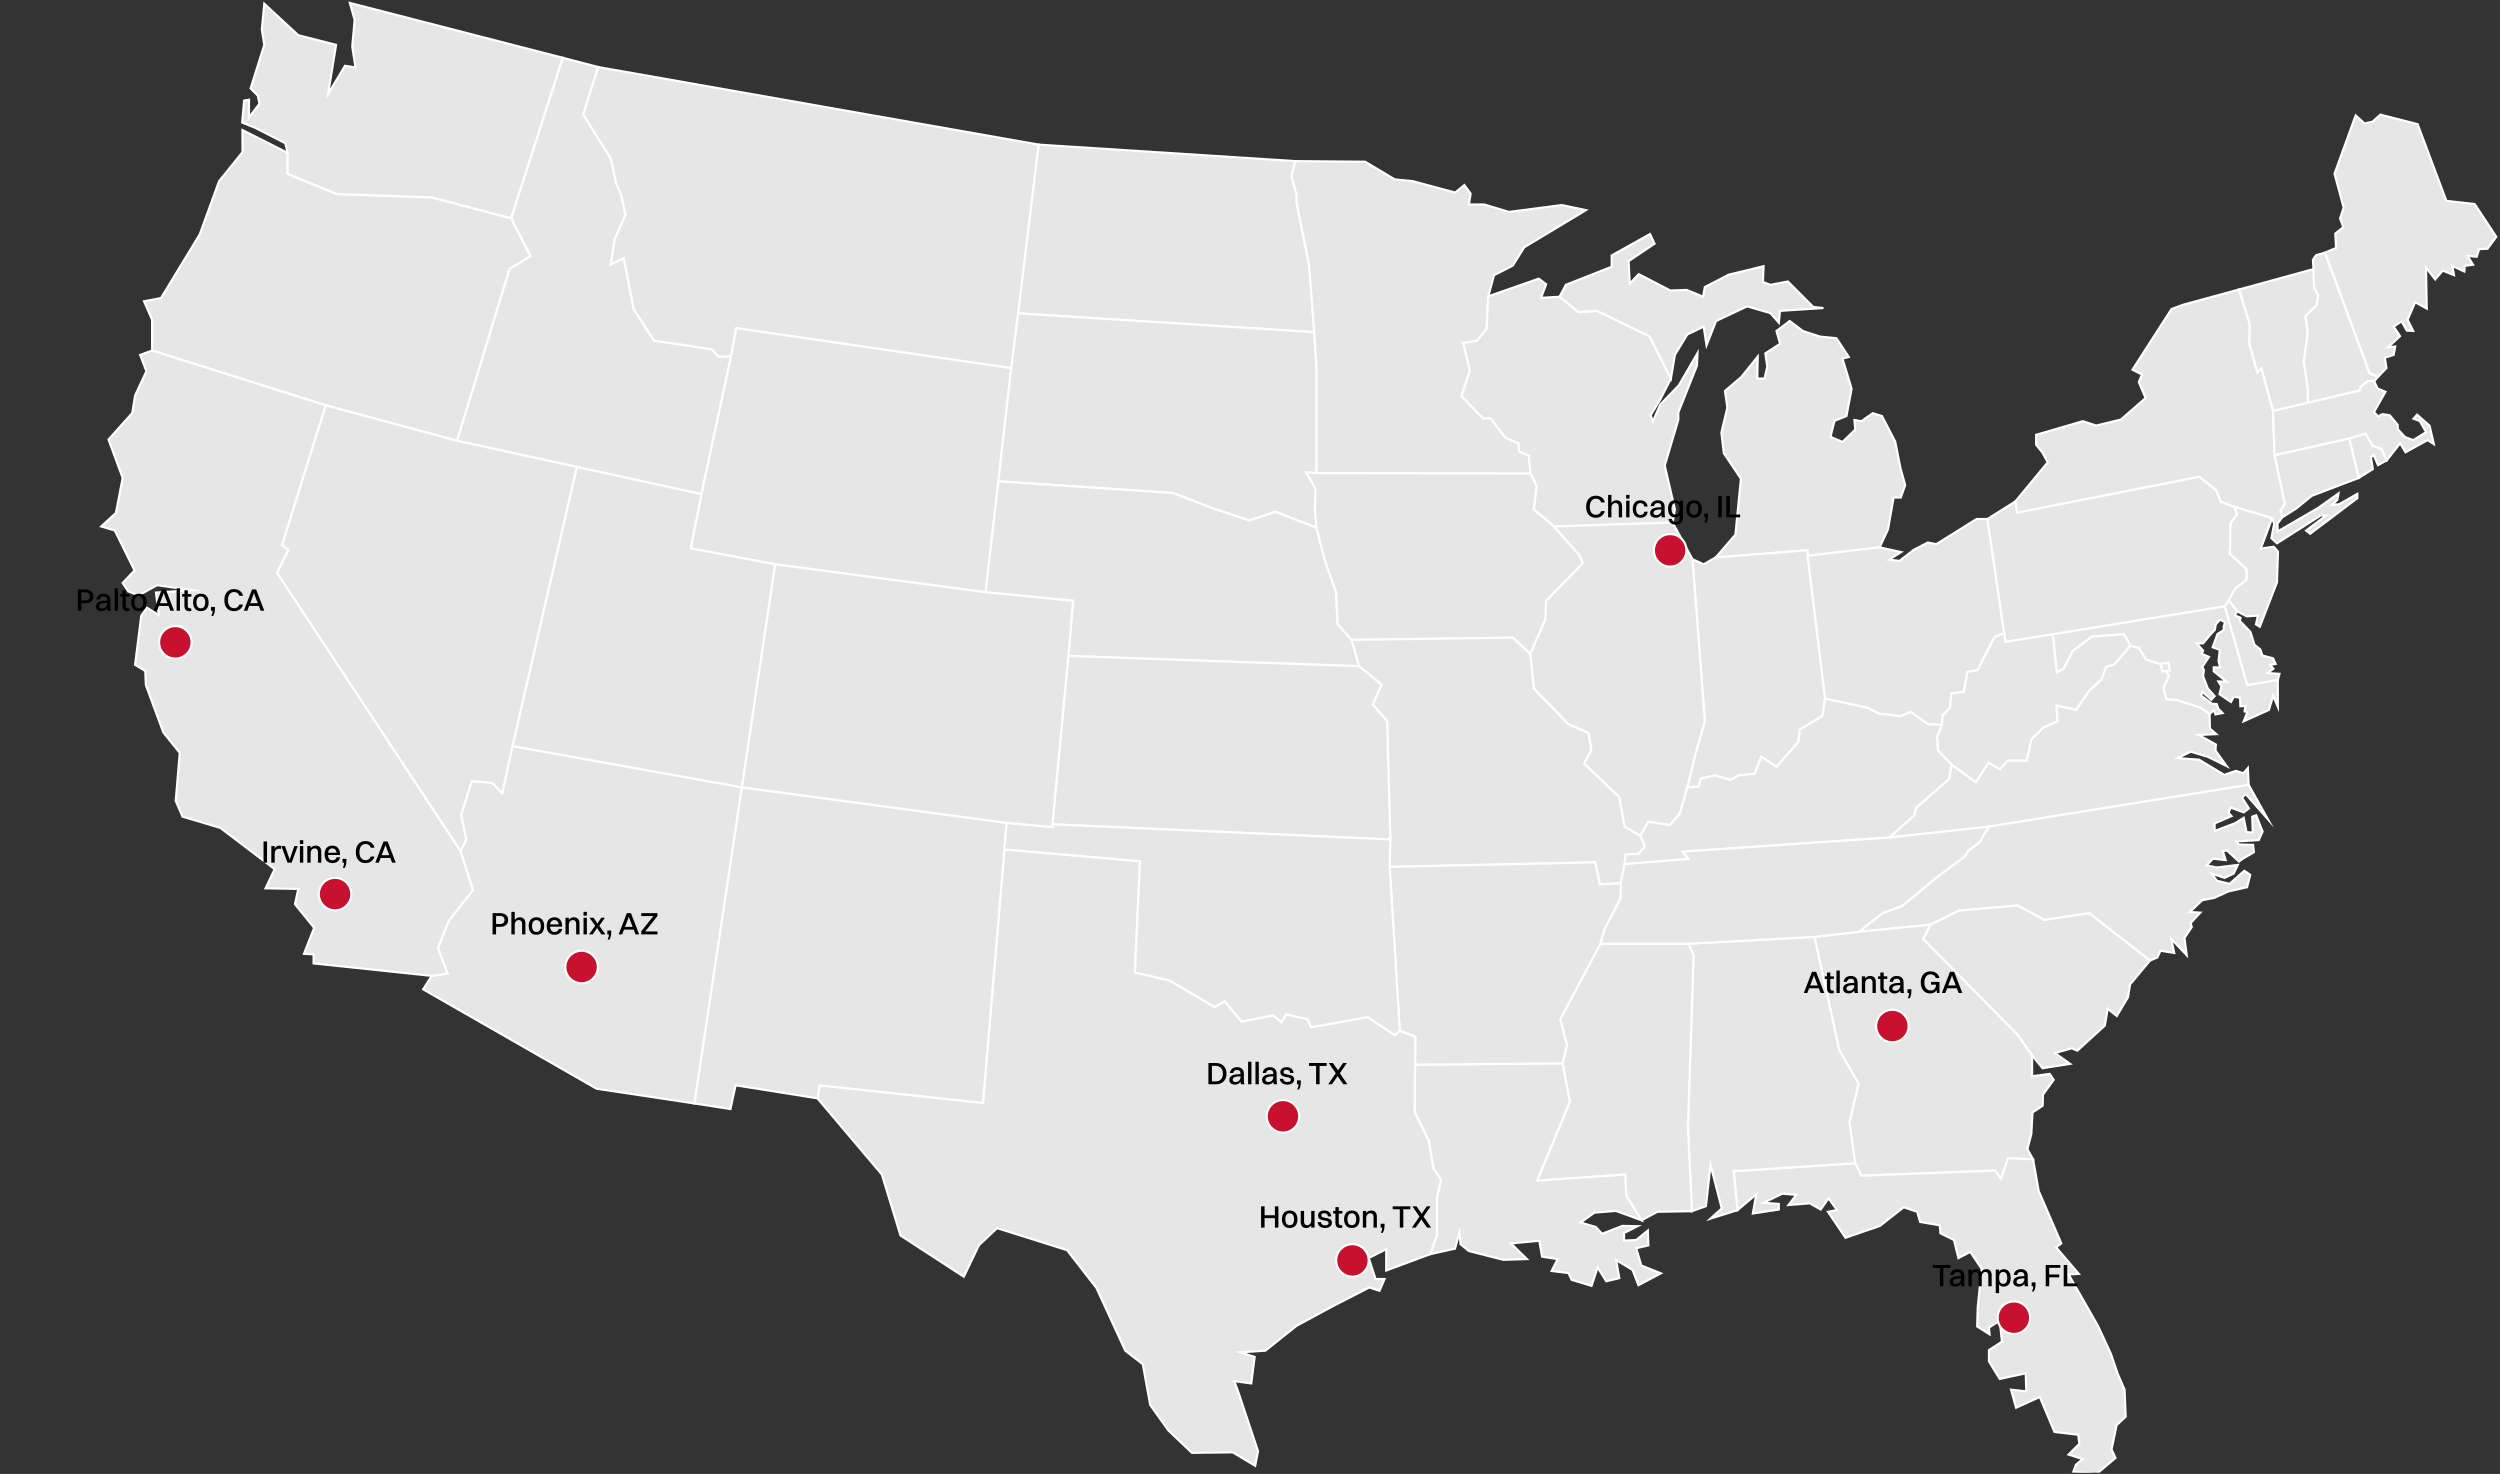 <svg width="1440" height="849" viewBox="0 0 1440 849" fill="none" xmlns="http://www.w3.org/2000/svg">
<rect x="0" y="0" width="1440" height="849" fill="#333333" stroke="none"/>
<g clip-path="url(#clip0_1321_885)">
<path d="M305.615 147.555L293.522 154.967L263.301 253.914L187.551 233.47L87.617 201.908V184.223L82.961 173.538L92.726 171.685L115.036 135.017L126.202 104.341L139.696 87.644L139.654 74.92L165.715 88.076V100.182L194.061 111.793L248.448 113.646L294.449 125.711L305.615 147.555Z" fill="#E6E6E6" stroke="white" stroke-width="1.251" stroke-miterlimit="10"/>
<path d="M324.196 33.291L294.448 125.712L248.446 113.647L194.06 111.794L165.713 100.182V88.076L164.312 82.497L147.09 73.665L139.488 70.597L140.621 57.894L143.423 57.441V67.653L149.438 59.747L148.511 55.094L144.35 50.935L152.24 25.838L150.819 17.026L152.24 2.162L171.749 20.259L193.586 25.838L188.972 54.167L198.716 37.903L204.752 38.829L202.898 26.765L204.278 11.447L201.517 1.688L324.196 33.291Z" fill="#E6E6E6" stroke="white" stroke-width="1.251" stroke-miterlimit="10"/>
<path d="M421.145 205.141L404.046 284.653L332.231 268.964L263.301 253.914L293.522 154.967L305.615 147.555L294.449 125.711L324.197 33.291L344.571 38.623L335.981 65.902L351.781 91.205L355.057 105.967L357.694 111.876L360.331 123.694L354.089 137.817L351.781 152.249L359.342 148.647L364.945 177.923L376.77 196.288L395.517 198.923L409.958 201.229L413.893 205.47L421.145 205.141Z" fill="#E6E6E6" stroke="white" stroke-width="1.251" stroke-miterlimit="10"/>
<path d="M598.287 83.3L586.462 180.497L582.486 212.059L424.086 189.041L421.141 205.141L413.889 205.47L409.954 201.229L395.513 198.923L376.766 196.288L364.941 177.923L359.338 148.647L351.777 152.25L354.085 137.817L360.327 123.694L357.69 111.876L355.053 105.967L351.777 91.206L335.977 65.903L344.567 38.623L598.287 83.3Z" fill="#E6E6E6" stroke="white" stroke-width="1.251" stroke-miterlimit="10"/>
<path d="M582.49 212.059L575.053 277.262L567.719 341.147L446.442 325.047L397.824 315.865L404.046 284.653L421.144 205.141L424.09 189.041L582.49 212.059Z" fill="#E6E6E6" stroke="white" stroke-width="1.251" stroke-miterlimit="10"/>
<path d="M756.999 191.347L586.465 180.497L598.29 83.3L746.204 92.812L743.897 101.356L746.843 112.206V116.817L754.053 152.579L756.999 191.347Z" fill="#E6E6E6" stroke="white" stroke-width="1.251" stroke-miterlimit="10"/>
<path d="M758.34 272.485L752.428 272.156L757.702 281.338L757.372 293.197L758.34 304.006L734.67 294.823L719.549 299.764L696.888 292.188L675.504 283.973L575.137 277.261H575.055L582.492 212.058L586.468 180.497L757.001 191.347L758.34 212.717V272.485Z" fill="#E6E6E6" stroke="white" stroke-width="1.251" stroke-miterlimit="10"/>
<path d="M880.585 262.335L881.595 272.815L758.34 272.485V212.718L757.001 191.347L754.055 152.579L746.844 116.817V112.206L743.898 101.356L746.206 92.811L786.295 93.141L803.373 103.332L813.571 104.3L838.189 110.909L843.462 106.606L847.068 111.547L846.099 117.785H854.958L869.09 122.067L899.661 118.114L913.464 121.059L877.948 142.429L871.397 152.95L860.54 158.529L857.265 170.676L856.297 189.412L850.714 196.288L842.803 197.626L846.738 213.356L841.835 228.138L854.319 240.965H858.604L867.153 252.123L874.673 255.397L875.002 260.029L880.585 262.335Z" fill="#E6E6E6" stroke="white" stroke-width="1.251" stroke-miterlimit="10"/>
<path d="M977.76 203.412L977.451 210.577L966.718 237.568V241.809L958.89 268.162L964.761 293.485L963.422 300.98L895.13 303.244L883.429 293.485L885.036 279.856L881.596 272.815L880.586 262.335L875.003 260.03L874.674 255.397L867.154 252.124L858.605 240.965H854.32L841.836 228.138L846.739 213.356L842.804 197.626L850.715 196.288L856.298 189.412L857.266 170.676L886.334 160.506L890.557 163.759L887.632 171.562L898.365 170.924L909.098 179.694L919.872 179.056L950.114 193.653L962.454 218.05L956.315 230.074L950.753 239.174L952.051 242.777L956.315 233.038L967.027 221.941L977.76 203.412Z" fill="#E6E6E6" stroke="white" stroke-width="1.251" stroke-miterlimit="10"/>
<path d="M615.369 377.815L618.129 346.047L567.719 341.147L575.053 277.262H575.135L675.502 283.973L696.886 292.188L719.547 299.765L734.668 294.824L758.339 304.006L763.036 322.412L769.525 340.941L770.493 359.491L778.63 368.591L782.833 383.765L615.369 377.815Z" fill="#E6E6E6" stroke="white" stroke-width="1.251" stroke-miterlimit="10"/>
<path d="M911.728 324.409L890.551 346.171L890.221 356.568L881.424 376.724L871.351 367.295L778.626 368.592L770.489 359.492L769.521 340.942L763.031 322.412L758.334 304.006L757.366 293.197L757.696 281.339L752.422 272.156L758.334 272.486L881.589 272.815L885.03 279.856L883.423 293.486L895.124 303.245L909.771 319.818L911.728 324.409Z" fill="#E6E6E6" stroke="white" stroke-width="1.251" stroke-miterlimit="10"/>
<path d="M1050.32 177.429L1025.25 179.056L1024.61 185.891L1019.74 180.353L1006.37 176.462L988.473 184.882L982.972 198.882L981.303 188.156L971.868 192.685L964.74 204.42L962.433 218.05L950.093 193.653L919.851 179.035L909.077 179.673L898.344 170.882L901.949 164.047L928.318 153.65V147.144L950.423 134.812L953.018 140.35L938.083 150.417L938.721 163.409L943.913 157.912L962.124 167.341L971.559 167.012L980.994 170.903L981.963 165.364L995.642 158.241L1015.81 153.341L1015.48 162.441L1019.72 164.067L1029.8 162.132L1044.42 176.791L1050.3 177.429H1050.32ZM1094.59 269.294L1091.64 254.326L1084.02 239.647L1078.72 238.02L1072.09 242.632L1068.16 241.953L1068.61 247.45L1061.28 254.573L1054.35 251.588L1056.66 242.406L1063.54 239.647L1066.53 223.979L1061.26 206.541L1064.9 205.615L1057.77 194.806L1048.34 193.879L1038.45 190.647L1030.87 184.903L1026.38 188.3L1023.27 190.647L1025.33 198.017L1016.82 203.556L1017.95 211.132L1016.37 218.05H1012.2L1012.45 205.388L1003.02 217.123L993.581 225.173L994.962 234.809L991.521 249.097L992.902 261.038L1002.79 275.759L999.597 307.938L988.184 321.176L1041.23 316.976V320.209L1082.66 315.309L1087.48 304.953L1090.71 286.588H1094.83L1097.39 279.465L1094.59 269.356V269.294Z" fill="#E6E6E6" stroke="white" stroke-width="1.251" stroke-miterlimit="10"/>
<path d="M1051.31 402.417L1049.68 412.485L1036.64 420.308L1036 427.144L1023.31 441.741L1014.53 435.914L1010.64 445.673L1001.54 446.641L996.962 449.235L987.527 446.641L979.719 448.597L978.421 453.167L971.891 453.476L977.123 432.002L981.985 415.449L974.857 322.102L981.326 325.046L988.165 321.114L1041.21 316.914V320.146L1051.31 402.417Z" fill="#E6E6E6" stroke="white" stroke-width="1.251" stroke-miterlimit="10"/>
<path d="M1154.43 364.699L1148.87 366.964L1139 386.07L1133.25 386.996L1131.17 398.485L1124.06 399.432L1123.12 407.914L1119 412.052L1118.5 417.591L1110.24 417.117L1100.58 409.994L1094.81 412.526L1082.18 411.126L1076.43 407.914L1051.3 402.417L1041.21 320.146L1082.64 315.246L1095.06 318.005L1088.14 322.37L1094.13 323.07L1102.43 316.626L1110.45 312.508L1115.31 313.435L1138.55 298.94H1144.75L1154.43 364.699Z" fill="#E6E6E6" stroke="white" stroke-width="1.251" stroke-miterlimit="10"/>
<path d="M1294.09 327.929V333.879L1287.64 338.923L1283.7 345.841L1281.4 349.279L1182.37 365.359L1155.11 369.765L1154.43 364.7L1144.75 298.941L1160.86 288.832L1161.99 295.256L1266.71 274.544L1276.6 282.388L1279.09 288.832L1287.16 292.023L1288.52 296.388L1284.86 301.206L1284.4 318.932L1294.09 327.929Z" fill="#E6E6E6" stroke="white" stroke-width="1.251" stroke-miterlimit="10"/>
<path d="M1357.8 284.468V286.98L1330.63 307.444L1328.32 305.591L1339.63 297.088L1336.83 296.841L1311.53 312.941L1308.32 309.956L1309.95 301.7L1308.77 298.468L1287.16 292.024L1279.09 288.833L1276.59 282.388L1266.71 274.544L1161.99 295.256L1160.86 288.833L1179.48 266.288L1176.5 260.75L1172.81 256.18V250.435L1199.73 242.612L1207.36 245.124L1221.59 241.685L1235.85 229.271L1231.97 220.088L1233.79 215.703L1228.29 212.965L1250.8 177.985L1257.72 175.453L1289.7 166.744L1295.9 186.735L1295.65 197.977L1300.27 214.529L1302.57 212.018L1309.27 236.621L1310.15 262.171L1316.15 290.212L1313.64 294.083L1314.52 298.015L1311.78 301.7L1312.01 306.065L1335.02 292.724L1346.97 284.221L1346.27 287.906L1343.32 290.891L1347.44 290.418L1357.8 284.468Z" fill="#E6E6E6" stroke="white" stroke-width="1.251" stroke-miterlimit="10"/>
<path d="M1358.71 275.244L1331.58 285.6L1322.57 292.95L1314.52 298.015L1313.63 294.082L1316.15 290.212L1310.15 262.171L1353.19 252.494L1358.71 275.244Z" fill="#E6E6E6" stroke="white" stroke-width="1.251" stroke-miterlimit="10"/>
<path d="M1374.82 265.115L1369.75 267.915L1367.24 262.171L1365.63 263.303L1366.76 270.179L1358.71 275.244L1353.19 252.494L1362.62 249.735L1366.52 256.612L1371.58 258.485L1374.82 265.115Z" fill="#E6E6E6" stroke="white" stroke-width="1.251" stroke-miterlimit="10"/>
<path d="M1401.87 255.768L1398.3 253.504L1385.59 260.504L1382.5 255.295L1374.82 265.115L1371.58 258.486L1366.52 256.612L1362.62 249.736L1353.19 252.495L1310.15 262.171L1309.27 236.621L1329.39 231.906L1359.1 224.886L1359.76 222.621L1363.96 219.348L1367.52 219.677L1369.5 223.754L1374.03 225.709L1367.36 237.404L1369.83 239.833L1372.26 238.536L1376.47 239.174L1381.06 244.733L1381.2 247.307L1385.26 251.733L1390 253.504L1397.48 248.933L1393.73 242.448L1390.16 241.171L1392.27 238.865L1399.44 245.207L1401.87 255.768Z" fill="#E6E6E6" stroke="white" stroke-width="1.251" stroke-miterlimit="10"/>
<path d="M1334.36 175.927L1328.01 181.959L1329.31 191.718L1327.04 207.983L1328.49 218.709L1329.31 224.247L1329.39 231.906L1309.27 236.621L1302.57 212.018L1300.26 214.53L1295.65 197.977L1295.9 186.735L1289.7 166.744L1332.59 154.968L1332.92 165.53L1335.33 170.265L1334.36 175.927Z" fill="#E6E6E6" stroke="white" stroke-width="1.251" stroke-miterlimit="10"/>
<path d="M1369.67 217.082L1367.52 219.676L1363.96 219.347L1359.76 222.621L1359.1 224.885L1329.39 231.906L1329.31 224.247L1328.48 218.709L1327.04 207.982L1329.31 191.718L1328.01 181.959L1334.36 175.926L1335.32 170.265L1332.91 165.529L1332.58 154.967L1332.25 149.635L1334.05 147L1339.22 145.538L1364.93 214.982L1369.67 217.082Z" fill="#E6E6E6" stroke="white" stroke-width="1.251" stroke-miterlimit="10"/>
<path d="M1437.86 136.397L1432.79 143.273L1427.97 143.52L1426.57 147.885L1421.29 147.411L1424.49 152.455L1419.69 153.155L1419.44 156.388L1412.56 153.155L1413.48 158.447L1407 155.894L1402.67 160.958L1397.37 154.082L1397.81 177.758L1391.13 174.073L1386.77 184.182L1390 190.626L1386.31 190.42L1383.32 185.108L1378.73 188.114L1382.42 193.611L1375.5 200.055L1379.64 199.603L1378.73 204.42L1373.68 206.047L1374.57 212.017L1369.67 217.082L1364.93 214.982L1339.22 145.538L1345.58 142.82L1345.13 134.544L1349.75 130.858L1347.89 125.794L1349.95 119.597L1344.68 100.058L1356.87 66.479L1361.94 71.091L1366.51 70.144L1371.13 66.026L1392.55 71.523L1409.12 115.685L1425.43 117.538L1437.86 136.397Z" fill="#E6E6E6" stroke="white" stroke-width="1.251" stroke-miterlimit="10"/>
<path d="M1312.13 317.8L1311.53 335.485L1301.65 361.015L1299.46 359.656L1300.51 354.591L1294.09 355.024L1288.52 352.038L1283.7 345.841L1287.64 338.923L1294.09 333.879V327.929L1284.4 318.932L1284.86 301.206L1288.52 296.388L1287.16 292.023L1308.77 298.468L1302.22 315.947L1309.7 314.938L1312.13 317.8Z" fill="#E6E6E6" stroke="white" stroke-width="1.251" stroke-miterlimit="10"/>
<path d="M1312.96 388.13L1312.01 391.692L1294.4 394.698L1283.83 357.742L1281.4 349.28L1283.71 345.842L1288.53 352.039L1287.39 354.468L1290.52 355.848L1290.15 357.659L1296.27 364.021L1298.54 371.351L1301.9 374.007L1303.15 377.568L1309.27 379.195L1310.75 382.386L1307.64 382.962L1309.48 385.145L1306.14 387.698L1312.96 388.13Z" fill="#E6E6E6" stroke="white" stroke-width="1.251" stroke-miterlimit="10"/>
<path d="M1295.22 452.076L1145.43 476.185L1088.14 482.423L1102.64 469.556L1103.57 465.376L1122.68 448.638L1124.06 440.341L1138.07 450.45L1145.43 439.208L1151.88 443.079L1156.49 438.035H1167.31L1170.05 425.847L1176.97 418.97L1185 415.491L1184.55 406.308L1195.8 408.861L1203.17 398.053L1210.55 391.135L1213.1 384.011L1217.67 382.879L1226.99 371.864L1232.05 373.161L1236.09 379.832L1244.56 382.591L1249.46 389.261L1246.17 396.426L1247.96 402.747L1253.83 403.22L1267.34 407.482L1272.7 411.208L1272.91 419.65L1276.59 422.861L1266.46 423.335L1276.35 428.853L1276.1 432.291L1282.57 441.267L1271.77 435.956L1261.84 432.97L1254.28 436.656L1266.7 437.582L1281.17 446.332L1287.84 444.026L1292.21 445.385L1294.76 442.4L1295.22 452.076Z" fill="#E6E6E6" stroke="white" stroke-width="1.251" stroke-miterlimit="10"/>
<path d="M1299.54 469.556L1303.27 479.026L1301.01 483.885L1288.17 484.688L1289.61 486.459L1297.77 486.623L1298.25 490.885L1291.9 494.591L1289.61 496.217L1282.78 489.897L1280.34 490.226L1281.97 495.414L1274.64 494.591L1271.07 498.523L1276.95 499.656L1288.98 498.194L1286.55 503.217L1281.33 505.647L1274 503.217L1276.95 507.314L1284.24 509.085L1292.71 501.591L1296.15 503.876L1294.31 511.02L1283.6 513.45L1275.3 517.217L1268.48 518.515L1261.33 525.35L1267.35 525.679L1261.8 531.67L1262.46 533.976L1258.24 540.276L1259.54 550.2L1250.6 540.77L1252.37 548.903L1244.4 547.606L1242.62 551.497L1238.36 553.309L1203.42 526.009L1177.55 529.879L1162.08 521.582L1128.39 524.547L1111.99 532.638L1070.65 536.715L1084.49 525.844L1095.72 521.747L1116.36 504.679L1131.5 493.459L1133.77 489.897L1140.14 485.161L1145.43 476.185L1295.22 452.076L1306.26 471.82L1293.51 457.367L1291.41 459.467L1295.34 465.664L1292.38 467.929L1284.88 465.191L1283.6 468.094L1285.37 470.07L1275.61 474.291V478.656L1287.51 474.126L1292.38 471.059L1294 479.335L1297.61 479.5L1297.28 470.4L1299.54 469.556Z" fill="#E6E6E6" stroke="white" stroke-width="1.251" stroke-miterlimit="10"/>
<path d="M1238.36 553.309L1226.91 567.041L1225.73 574.391L1219.28 585.2L1213.99 581.041L1212.4 590.697L1196.54 605.191L1193.31 603.812L1183.62 606.57L1192.36 612.767L1176.5 615.3L1170.5 607.95L1162.24 596.214L1107.71 540.811L1112 532.638L1128.39 524.547L1162.08 521.582L1177.55 529.879L1203.42 526.009L1238.36 553.309Z" fill="#E6E6E6" stroke="white" stroke-width="1.251" stroke-miterlimit="10"/>
<path d="M1182.92 621.992L1176.74 630.495L1176.58 636.877L1170.71 640.768L1170.05 653.142L1167.78 661.892L1171.03 667.759L1156.7 667.101L1152.47 679.124L1149.24 674.265L1072.11 677.189L1068.55 670.024L1065.27 646.306L1070.48 624.174L1059.44 604.986L1045.1 539.639L1070.65 536.715L1111.99 532.639L1107.71 540.812L1162.24 596.215L1170.5 607.951V619.933L1180.61 618.554L1182.92 621.992Z" fill="#E6E6E6" stroke="white" stroke-width="1.251" stroke-miterlimit="10"/>
<path d="M1219.16 820.916L1216.25 834.874L1218.52 839.774L1207.79 848.874L1194.15 847.907L1195.76 843.666L1199.65 840.413L1191.51 837.839L1197.71 831.642L1197.05 826.413L1183.38 824.807L1174.91 804.651L1161.27 810.848L1158.35 800.451L1167.14 801.418L1166.81 791.021L1151.84 794.254L1145.63 784.165V777.66L1153.13 772.801L1151.84 760.736L1145.63 764.668L1145.96 768.56L1138.84 764.03L1139.17 752.933L1141.43 730.842L1134.9 721.083L1128.06 724.645L1125.47 714.248L1117.66 710.357L1117.33 705.786L1105.96 703.851L1104.33 697.983L1096.52 695.389L1082.84 706.115L1063 712.951L1052.91 697.983L1058.14 697.015L1053.24 690.221L1048.71 696.686L1042.51 693.124L1030.17 694.092L1034.7 688.224L1026.56 687.586L1015.83 692.795L1024.6 693.454V696.686L1009.63 698.992L1011.61 687.915L1000.85 697.015L998.586 674.595L1068.55 670.024L1072.11 677.189L1149.24 674.265L1152.47 679.124L1156.7 667.101L1171.04 667.759L1174.27 685.959L1187.31 716.183L1184.34 718.489L1197.38 733.745L1191.51 734.074L1208.45 763.701L1215.92 779.924L1219.82 791.33L1223.75 800.451L1224.39 816.016L1219.16 820.916Z" fill="#E6E6E6" stroke="white" stroke-width="1.251" stroke-miterlimit="10"/>
<path d="M981.983 415.45L977.121 432.003L971.888 453.477L967.686 468.424L961.814 475.259L949.454 473.324L944.88 481.456L935.775 476.227L932.54 458.994L912.372 439.806L916.575 432.003L914.968 422.244L903.267 417.077L883.428 396.591L881.43 376.724L890.226 356.568L890.556 346.171L911.734 324.409L909.776 319.818L895.129 303.244L963.421 300.979L974.855 322.103L981.983 415.45Z" fill="#E6E6E6" stroke="white" stroke-width="1.251" stroke-miterlimit="10"/>
<path d="M947.519 487.591L943.914 491.853L936.435 492.162L935.776 497.721L933.51 508.756L921.479 509.415L918.883 496.712L800.449 499.326L800.82 483.556L798.966 415.491L790.705 405.856L795.752 394.368L782.835 383.765L778.633 368.591L871.357 367.294L881.431 376.723L883.429 396.591L903.268 417.076L914.969 422.244L916.576 432.003L912.374 439.806L932.542 458.994L935.776 476.226L944.882 481.456L947.519 487.591Z" fill="#E6E6E6" stroke="white" stroke-width="1.251" stroke-miterlimit="10"/>
<path d="M1312.01 391.691L1294.39 394.697L1283.83 357.741L1281.4 349.279L1182.37 365.359L1184.72 387.326L1188.61 385.35L1193.99 374.932L1205.05 366.656L1223.42 365.359L1226.99 371.865L1232.06 373.162L1236.09 379.832L1244.56 382.591L1249.46 389.262L1246.17 396.426L1247.96 402.747L1253.83 403.221L1267.35 407.482L1272.7 411.209L1275.3 409.088L1276.1 411.518L1280.18 410.715L1277.77 408.285L1276.78 405.526L1274.16 405.382L1267.84 400.647L1268.64 398.526L1273.67 403.056L1275.61 400.956L1271.73 396.591L1268.97 389.426L1269.47 385.988L1268.48 384.218L1272.37 378.391L1268.17 376.559L1268.97 374.788L1265.37 370.568H1268.97L1272.37 366.491L1275.77 362.765L1276.27 359.676L1278.74 356.897L1281.64 358.359L1280.84 360.973V362.929L1277.28 365.194L1274.47 372.832L1278.57 374.294L1277.91 380.8L1278.74 384.526L1275.13 384.362V386.647L1282.47 392.659L1277.77 392.494L1279.54 395.418L1278.41 399.823L1285.04 404.353L1286.71 401.285L1290.27 401.923L1290.44 406.824L1293.34 406.659L1292.87 409.747L1294.48 410.221L1292.38 415.45L1306.88 408.923L1309.31 400.791L1312.05 407.153L1312.01 391.691Z" fill="#E6E6E6" stroke="white" stroke-width="1.251" stroke-miterlimit="10"/>
<path d="M1226.99 371.864L1217.68 382.879L1213.1 384.011L1210.55 391.135L1203.17 398.052L1195.8 408.861L1184.55 406.308L1185 415.49L1176.97 418.97L1170.05 425.846L1167.31 438.035H1156.49L1151.88 443.079L1145.43 439.208L1138.08 450.449L1124.07 440.34L1116.24 432.29L1115.77 424.22L1118.51 417.59L1119 412.052L1123.12 407.914L1124.07 399.432L1131.17 398.485L1133.26 386.996L1139 386.07L1148.87 366.964L1154.43 364.699L1155.11 369.764L1182.37 365.358L1184.72 387.326L1188.61 385.349L1193.99 374.932L1205.05 366.655L1223.43 365.358L1226.99 371.864Z" fill="#E6E6E6" stroke="white" stroke-width="1.251" stroke-miterlimit="10"/>
<path d="M1124.06 440.342L1122.68 448.639L1103.56 465.377L1102.64 469.556L1088.13 482.424L969.287 490.556L972.542 494.756L935.77 497.721L936.429 492.162L943.907 491.853L947.512 487.592L944.875 481.456L949.449 473.324L961.809 475.259L967.68 468.424L971.883 453.477L978.413 453.168L979.711 448.597L987.519 446.642L996.954 449.236L1001.53 446.642L1010.63 445.674L1014.53 435.915L1023.3 441.742L1035.99 427.144L1036.63 420.309L1049.67 412.486L1051.3 402.418L1076.43 407.915L1082.18 411.127L1094.81 412.527L1100.58 409.994L1110.24 417.118L1118.5 417.592L1115.76 424.221L1116.23 432.292L1124.06 440.342Z" fill="#E6E6E6" stroke="white" stroke-width="1.251" stroke-miterlimit="10"/>
<path d="M1068.55 670.024L998.588 674.595L1000.85 697.015L985.259 701.915L991.728 696.048L985.259 670.992L982.622 694.751L974.526 697.654L972.219 648.571L975.495 550.365L972.549 543.571L1045.1 539.639L1059.44 604.986L1070.49 624.174L1065.27 646.307L1068.55 670.024Z" fill="#E6E6E6" stroke="white" stroke-width="1.251" stroke-miterlimit="10"/>
<path d="M972.217 648.571L974.524 697.654L954.644 697.983L945.538 702.883L936.742 688.883L936.103 676.53L885.363 680.092L904.234 634.571L899.99 612.48L902.606 602.083L898.692 587.116L921.806 543.571H972.546L975.492 550.365L972.217 648.571Z" fill="#E6E6E6" stroke="white" stroke-width="1.251" stroke-miterlimit="10"/>
<path d="M956.624 733.437L943.748 740.272L940.349 731.481L930.914 725.778L932.706 736.216L925.208 738.007L920.222 730.039L916.741 740.642L905.245 737.163L903.432 733.272L893.75 732.098L897.19 725.222L888.25 723.842L886.622 714.66L870.306 716.225L879.494 725.222L865.939 725.654L846.121 720.61L841.321 716.719L840.62 710.048L838.066 719.231L823.583 722.463L827.704 711.654V689.357L830.011 679.701L825.644 673.01L822.883 656.91L814.828 640.604L815.075 613.242L899.992 612.48L904.236 634.572L885.365 680.092L936.105 676.531L936.744 688.884L945.541 702.884L930.749 697.489L918.368 698.478L910.437 704.181L919.213 706.754L922.777 710.687L934.478 706.116L943.275 706.281L935.446 710.213V714.578L942.45 714.248L949.146 708.751L949.455 717.357L942.45 718.984L945.376 728.907L956.624 733.437Z" fill="#E6E6E6" stroke="white" stroke-width="1.251" stroke-miterlimit="10"/>
<path d="M800.817 483.556L606.18 474.806L615.368 377.814L782.832 383.764L795.749 394.367L790.702 405.856L798.962 415.491L800.817 483.556Z" fill="#E6E6E6" stroke="white" stroke-width="1.251" stroke-miterlimit="10"/>
<path d="M830.011 679.7L827.704 689.356V711.653L823.583 722.462L798.471 731.809V719.477L788.397 724.644L792.311 736.709H797.503L794.577 743.503L788.706 741.568L767.261 752.603L746.763 763.7L728.861 777.989L714.543 778.956L722.68 781.591L720.723 796.847L710.979 795.55L713.884 803.683L724.617 835.842L722.989 844.303L710.011 836.542L686.567 836.85L672.909 823.839L662.505 809.221L658.261 785.792L648.167 777.989L631.563 741.877L614.649 720.115L574.313 707.412L563.91 717.171L555.134 735.371L518.691 711.653L507.958 676.53L470.855 632.635L472.153 625.141L566.176 635.25L578.536 489.259L656.634 496.053L653.729 560.124L673.568 564.694L699.587 579.991L705.417 576.697L715.182 588.391L733.413 584.829L737.987 588.721L740.892 584.191L753.252 587.115L755.23 591.685L787.738 585.818L803.374 596.215L806.279 593.621L815.405 597.182L815.075 613.241L814.828 640.603L822.883 656.909L825.643 673.009L830.011 679.7Z" fill="#E6E6E6" stroke="white" stroke-width="1.251" stroke-miterlimit="10"/>
<path d="M579.854 473.962L578.535 489.259L566.175 635.25L472.152 625.142L470.855 632.636L423.699 625.142L420.733 638.812L399.926 635.58L427.263 453.477L579.854 473.962Z" fill="#E6E6E6" stroke="white" stroke-width="1.251" stroke-miterlimit="10"/>
<path d="M427.262 453.477L399.925 635.58L343.644 627.118L243.75 569.862L248.653 562.1L257.759 560.762L252.217 546.144L258.397 530.538L272.385 512.647L265.216 490.227L268.492 483.721L265.525 469.391L271.726 449.894L283.427 450.862L289.298 456.729L295.17 429.738L427.262 453.477Z" fill="#E6E6E6" stroke="white" stroke-width="1.251" stroke-miterlimit="10"/>
<path d="M1145.43 476.186L1140.13 485.162L1133.77 489.897L1131.5 493.459L1116.36 504.68L1095.72 521.747L1084.49 525.844L1070.65 536.715L1045.1 539.639L972.545 543.571H921.805L924.071 535.439L933.506 517.218V508.756L935.772 497.721L972.545 494.756L969.29 490.556L1088.14 482.424L1145.43 476.186Z" fill="#E6E6E6" stroke="white" stroke-width="1.251" stroke-miterlimit="10"/>
<path d="M933.506 508.756V517.218L924.071 535.438L921.805 543.571L898.691 587.115L902.605 602.083L899.989 612.48L815.072 613.241L815.402 597.183L806.275 593.621L800.445 499.327L918.88 496.712L921.475 509.415L933.506 508.756Z" fill="#E6E6E6" stroke="white" stroke-width="1.251" stroke-miterlimit="10"/>
<path d="M806.274 593.621L803.369 596.215L787.733 585.818L755.225 591.686L753.247 587.115L740.887 584.191L737.982 588.721L733.409 584.83L715.177 588.391L705.412 576.697L699.582 579.991L673.563 564.694L653.724 560.124L656.629 496.053L578.531 489.259L579.85 473.962L606.095 476.35L606.178 474.806L800.815 483.556L800.444 499.327L806.274 593.621Z" fill="#E6E6E6" stroke="white" stroke-width="1.251" stroke-miterlimit="10"/>
<path d="M618.129 346.047L615.368 377.815L606.18 474.806L606.098 476.35L579.852 473.962L427.262 453.476L446.441 325.047L567.718 341.147L618.129 346.047Z" fill="#E6E6E6" stroke="white" stroke-width="1.251" stroke-miterlimit="10"/>
<path d="M446.444 325.047L427.265 453.477L295.172 429.739L332.233 268.965L404.047 284.653L397.826 315.865L446.444 325.047Z" fill="#E6E6E6" stroke="white" stroke-width="1.251" stroke-miterlimit="10"/>
<path d="M332.23 268.965L295.169 429.739L289.298 456.73L283.427 450.862L271.726 449.895L265.525 469.392L268.491 483.721L265.216 490.227L159.492 329.906L166.002 316.915L162.397 313.991L187.551 233.471L263.3 253.915L332.23 268.965Z" fill="#E6E6E6" stroke="white" stroke-width="1.251" stroke-miterlimit="10"/>
<path d="M258.397 530.539L252.217 546.144L257.758 560.762L248.653 562.1L180.629 554.936V549.706L175.087 549.397L180.958 534.45L169.896 520.78L171.832 512.009L152.962 511.68L158.194 500.624L126.943 476.886L105.147 470.4L101.212 461.3L103.54 433.65L94.105 421.915L84.01 394.615L83.681 386.482L77.81 382.921L81.374 354.632L84.67 350.062L91.468 354.303L89.841 341.312L110.647 339.974L90.5 337.071L79.767 342.938L73.895 340.632L70.661 335.774L77.501 328.609L66.108 305.55L58.301 303.244L66.768 295.462L70.661 275.265L62.503 253.173L76.203 237.876L77.81 227.809L84.34 213.85L80.735 204.42L87.616 201.909L187.55 233.471L162.397 313.991L166.002 316.915L159.492 329.906L265.216 490.227L272.385 512.647L258.397 530.539Z" fill="#E6E6E6" stroke="white" stroke-width="1.251" stroke-miterlimit="10"/>
<path d="M1249.12 381.649L1244.62 382.32L1245.29 386.82L1249.8 386.149L1249.12 381.649Z" fill="#E6E6E6" stroke="white" stroke-width="1.251" stroke-miterlimit="10"/>
</g>
<circle cx="101" cy="370" r="9.374" fill="#C8102F" stroke="white" stroke-width="1.251"/>
<circle cx="193" cy="515" r="9.374" fill="#C8102F" stroke="white" stroke-width="1.251"/>
<circle cx="335" cy="557" r="9.374" fill="#C8102F" stroke="white" stroke-width="1.251"/>
<circle cx="739" cy="643" r="9.374" fill="#C8102F" stroke="white" stroke-width="1.251"/>
<circle cx="962" cy="317" r="9.374" fill="#C8102F" stroke="white" stroke-width="1.251"/>
<circle cx="1090" cy="591" r="9.374" fill="#C8102F" stroke="white" stroke-width="1.251"/>
<circle cx="1160" cy="759" r="9.374" fill="#C8102F" stroke="white" stroke-width="1.251"/>
<circle cx="779" cy="726" r="9.374" fill="#C8102F" stroke="white" stroke-width="1.251"/>
<path d="M44.843 351.789V339.549H46.859V351.789H44.843ZM49.235 347.451H46.301V345.831H49.127C49.967 345.831 50.615 345.621 51.071 345.201C51.527 344.781 51.755 344.217 51.755 343.509C51.755 342.789 51.527 342.219 51.071 341.799C50.615 341.379 49.985 341.169 49.181 341.169H46.301V339.549H49.199C50.159 339.549 50.981 339.711 51.665 340.035C52.361 340.347 52.895 340.797 53.267 341.385C53.639 341.961 53.825 342.663 53.825 343.491C53.825 344.751 53.405 345.729 52.565 346.425C51.737 347.109 50.627 347.451 49.235 347.451ZM57.468 345.327H55.542C55.651 344.619 55.879 344.013 56.227 343.509C56.575 343.005 57.042 342.621 57.63 342.357C58.218 342.081 58.908 341.943 59.7 341.943C60.565 341.943 61.285 342.105 61.861 342.429C62.449 342.741 62.886 343.179 63.175 343.743C63.462 344.307 63.606 344.961 63.606 345.705V349.449C63.606 350.025 63.63 350.493 63.678 350.853C63.739 351.213 63.822 351.525 63.931 351.789H61.914C61.806 351.549 61.74 351.249 61.717 350.889C61.693 350.529 61.681 350.163 61.681 349.791V345.723C61.681 345.027 61.507 344.493 61.158 344.121C60.822 343.749 60.288 343.563 59.556 343.563C58.932 343.563 58.447 343.725 58.099 344.049C57.763 344.361 57.553 344.787 57.468 345.327ZM61.95 345.939V347.253C60.967 347.253 60.163 347.301 59.538 347.397C58.914 347.493 58.428 347.631 58.081 347.811C57.733 347.979 57.492 348.183 57.361 348.423C57.228 348.651 57.163 348.909 57.163 349.197C57.163 349.605 57.319 349.929 57.63 350.169C57.943 350.397 58.35 350.511 58.855 350.511C59.395 350.511 59.874 350.385 60.294 350.133C60.727 349.869 61.062 349.521 61.303 349.089C61.554 348.657 61.681 348.189 61.681 347.685H62.544C62.496 348.453 62.346 349.113 62.094 349.665C61.843 350.217 61.519 350.667 61.123 351.015C60.739 351.363 60.319 351.621 59.862 351.789C59.407 351.945 58.95 352.023 58.495 352.023C57.846 352.023 57.276 351.921 56.785 351.717C56.292 351.513 55.908 351.207 55.633 350.799C55.356 350.391 55.218 349.881 55.218 349.269C55.218 348.609 55.398 348.045 55.758 347.577C56.118 347.109 56.658 346.749 57.379 346.497C58.05 346.269 58.746 346.119 59.467 346.047C60.187 345.975 61.014 345.939 61.95 345.939ZM66.022 351.789V338.829H67.948V351.789H66.022ZM70.528 348.927V339.981H72.454V348.819C72.454 349.371 72.561 349.779 72.778 350.043C73.005 350.307 73.45 350.439 74.109 350.439H74.487V351.843C74.391 351.903 74.23 351.945 74.001 351.969C73.785 352.005 73.546 352.023 73.281 352.023C72.358 352.023 71.668 351.765 71.212 351.249C70.755 350.733 70.528 349.959 70.528 348.927ZM69.231 343.689V342.195H74.523V343.689H69.231ZM79.985 352.023C79.061 352.023 78.263 351.825 77.591 351.429C76.919 351.021 76.403 350.439 76.043 349.683C75.683 348.927 75.503 348.033 75.503 347.001C75.503 345.909 75.683 344.991 76.043 344.247C76.415 343.491 76.937 342.921 77.609 342.537C78.293 342.141 79.085 341.943 79.985 341.943C80.921 341.943 81.725 342.147 82.397 342.555C83.069 342.963 83.579 343.545 83.927 344.301C84.287 345.045 84.467 345.945 84.467 347.001C84.467 348.069 84.287 348.981 83.927 349.737C83.567 350.481 83.051 351.051 82.379 351.447C81.707 351.831 80.909 352.023 79.985 352.023ZM79.985 350.403C80.801 350.403 81.425 350.109 81.857 349.521C82.289 348.933 82.505 348.093 82.505 347.001C82.505 345.897 82.289 345.051 81.857 344.463C81.425 343.863 80.801 343.563 79.985 343.563C79.169 343.563 78.545 343.857 78.113 344.445C77.681 345.033 77.465 345.885 77.465 347.001C77.465 348.093 77.681 348.933 78.113 349.521C78.557 350.109 79.181 350.403 79.985 350.403ZM91.184 349.035V347.451H97.358V349.035H91.184ZM98.132 351.789L94.658 342.681L94.244 341.313H94.352L93.938 342.681L90.464 351.789H88.448L93.164 339.549H95.522L100.238 351.789H98.132ZM101.723 351.789V338.829H103.649V351.789H101.723ZM106.229 348.927V339.981H108.155V348.819C108.155 349.371 108.263 349.779 108.479 350.043C108.707 350.307 109.151 350.439 109.811 350.439H110.189V351.843C110.093 351.903 109.931 351.945 109.703 351.969C109.487 352.005 109.247 352.023 108.983 352.023C108.059 352.023 107.369 351.765 106.913 351.249C106.457 350.733 106.229 349.959 106.229 348.927ZM104.933 343.689V342.195H110.225V343.689H104.933ZM115.686 352.023C114.762 352.023 113.964 351.825 113.292 351.429C112.62 351.021 112.104 350.439 111.744 349.683C111.384 348.927 111.204 348.033 111.204 347.001C111.204 345.909 111.384 344.991 111.744 344.247C112.116 343.491 112.638 342.921 113.31 342.537C113.994 342.141 114.786 341.943 115.686 341.943C116.622 341.943 117.426 342.147 118.098 342.555C118.77 342.963 119.28 343.545 119.628 344.301C119.988 345.045 120.168 345.945 120.168 347.001C120.168 348.069 119.988 348.981 119.628 349.737C119.268 350.481 118.752 351.051 118.08 351.447C117.408 351.831 116.61 352.023 115.686 352.023ZM115.686 350.403C116.502 350.403 117.126 350.109 117.558 349.521C117.99 348.933 118.206 348.093 118.206 347.001C118.206 345.897 117.99 345.051 117.558 344.463C117.126 343.863 116.502 343.563 115.686 343.563C114.87 343.563 114.246 343.857 113.814 344.445C113.382 345.033 113.166 345.885 113.166 347.001C113.166 348.093 113.382 348.933 113.814 349.521C114.258 350.109 114.882 350.403 115.686 350.403ZM121.565 351.789V349.575H123.797V350.763C123.797 351.339 123.761 351.855 123.689 352.311C123.629 352.767 123.521 353.193 123.365 353.589C123.221 353.985 123.029 354.393 122.789 354.813H121.745C121.901 354.453 122.027 354.111 122.123 353.787C122.231 353.463 122.315 353.139 122.375 352.815C122.435 352.503 122.465 352.161 122.465 351.789H121.565ZM139.99 343.185H137.884C137.668 342.489 137.29 341.955 136.75 341.583C136.21 341.199 135.574 341.007 134.842 341.007C134.098 341.007 133.462 341.199 132.934 341.583C132.406 341.955 131.998 342.489 131.71 343.185C131.422 343.881 131.278 344.715 131.278 345.687C131.278 346.659 131.416 347.493 131.692 348.189C131.98 348.873 132.388 349.401 132.916 349.773C133.444 350.145 134.086 350.331 134.842 350.331C135.538 350.331 136.15 350.151 136.678 349.791C137.218 349.431 137.608 348.909 137.848 348.225H139.972C139.744 349.029 139.378 349.719 138.874 350.295C138.382 350.859 137.788 351.291 137.092 351.591C136.396 351.879 135.646 352.023 134.842 352.023C133.678 352.023 132.676 351.771 131.836 351.267C130.996 350.751 130.348 350.019 129.892 349.071C129.448 348.123 129.226 346.995 129.226 345.687C129.226 344.379 129.454 343.251 129.91 342.303C130.366 341.343 131.014 340.605 131.854 340.089C132.706 339.573 133.72 339.315 134.896 339.315C135.712 339.315 136.468 339.459 137.164 339.747C137.872 340.035 138.472 340.473 138.964 341.061C139.456 341.637 139.798 342.345 139.99 343.185ZM143.18 349.035V347.451H149.354V349.035H143.18ZM150.128 351.789L146.654 342.681L146.24 341.313H146.348L145.934 342.681L142.46 351.789H140.444L145.16 339.549H147.518L152.234 351.789H150.128Z" fill="black"/>
<path d="M151.796 496.915V484.675H153.812V496.915H151.796ZM156.293 496.915V487.321H158.219V496.915H156.293ZM158.219 491.677H157.499C157.547 490.597 157.733 489.721 158.057 489.049C158.393 488.365 158.807 487.867 159.299 487.555C159.803 487.231 160.355 487.069 160.955 487.069C161.147 487.069 161.327 487.093 161.495 487.141C161.663 487.177 161.789 487.237 161.873 487.321V489.013C161.729 488.965 161.573 488.935 161.405 488.923C161.237 488.899 161.051 488.887 160.847 488.887C160.391 488.887 159.995 488.953 159.659 489.085C159.335 489.217 159.065 489.409 158.849 489.661C158.633 489.901 158.471 490.195 158.363 490.543C158.267 490.879 158.219 491.257 158.219 491.677ZM165.614 496.915L162.086 487.321H164.156L166.622 494.449L167 495.925H166.712L167.09 494.449L169.538 487.321H171.5L167.972 496.915H165.614ZM172.746 496.915V487.321H174.672V496.915H172.746ZM172.746 486.133V483.955H174.672V486.133H172.746ZM177 496.915V487.321H178.926V496.915H177ZM178.926 491.281H178.17C178.23 490.345 178.416 489.565 178.728 488.941C179.052 488.317 179.478 487.849 180.006 487.537C180.534 487.225 181.14 487.069 181.824 487.069C182.496 487.069 183.072 487.201 183.552 487.465C184.032 487.717 184.404 488.101 184.668 488.617C184.932 489.121 185.064 489.751 185.064 490.507V496.915H183.156V490.903C183.156 490.435 183.084 490.039 182.94 489.715C182.796 489.379 182.586 489.121 182.31 488.941C182.034 488.761 181.674 488.671 181.23 488.671C180.87 488.671 180.546 488.749 180.258 488.905C179.97 489.049 179.724 489.241 179.52 489.481C179.328 489.721 179.178 489.997 179.07 490.309C178.974 490.621 178.926 490.945 178.926 491.281ZM195.002 491.173L193.904 492.073C193.904 490.981 193.688 490.141 193.256 489.553C192.824 488.965 192.206 488.671 191.402 488.671C190.586 488.671 189.962 488.971 189.53 489.571C189.11 490.159 188.9 491.011 188.9 492.127C188.9 493.219 189.122 494.065 189.566 494.665C190.022 495.253 190.664 495.547 191.492 495.547C192.104 495.547 192.614 495.403 193.022 495.115C193.442 494.827 193.736 494.383 193.904 493.783H195.92C195.656 494.899 195.128 495.739 194.336 496.303C193.556 496.867 192.608 497.149 191.492 497.149C190.556 497.149 189.746 496.951 189.062 496.555C188.378 496.147 187.85 495.565 187.478 494.809C187.118 494.053 186.938 493.159 186.938 492.127C186.938 491.035 187.118 490.117 187.478 489.373C187.85 488.617 188.372 488.047 189.044 487.663C189.716 487.267 190.502 487.069 191.402 487.069C192.326 487.069 193.118 487.273 193.778 487.681C194.438 488.077 194.948 488.641 195.308 489.373C195.668 490.105 195.848 490.987 195.848 492.019V492.487H187.73V491.173H195.002ZM197.299 496.915V494.701H199.531V495.889C199.531 496.465 199.495 496.981 199.423 497.437C199.363 497.893 199.255 498.319 199.099 498.715C198.955 499.111 198.763 499.519 198.523 499.939H197.479C197.635 499.579 197.761 499.237 197.857 498.913C197.965 498.589 198.049 498.265 198.109 497.941C198.169 497.629 198.199 497.287 198.199 496.915H197.299ZM215.724 488.311H213.618C213.402 487.615 213.024 487.081 212.484 486.709C211.944 486.325 211.308 486.133 210.576 486.133C209.832 486.133 209.196 486.325 208.668 486.709C208.14 487.081 207.732 487.615 207.444 488.311C207.156 489.007 207.012 489.841 207.012 490.813C207.012 491.785 207.15 492.619 207.426 493.315C207.714 493.999 208.122 494.527 208.65 494.899C209.178 495.271 209.82 495.457 210.576 495.457C211.272 495.457 211.884 495.277 212.412 494.917C212.952 494.557 213.342 494.035 213.582 493.351H215.706C215.478 494.155 215.112 494.845 214.608 495.421C214.116 495.985 213.522 496.417 212.826 496.717C212.13 497.005 211.38 497.149 210.576 497.149C209.412 497.149 208.41 496.897 207.57 496.393C206.73 495.877 206.082 495.145 205.626 494.197C205.182 493.249 204.96 492.121 204.96 490.813C204.96 489.505 205.188 488.377 205.644 487.429C206.1 486.469 206.748 485.731 207.588 485.215C208.44 484.699 209.454 484.441 210.63 484.441C211.446 484.441 212.202 484.585 212.898 484.873C213.606 485.161 214.206 485.599 214.698 486.187C215.19 486.763 215.532 487.471 215.724 488.311ZM218.915 494.161V492.577H225.089V494.161H218.915ZM225.863 496.915L222.389 487.807L221.975 486.439H222.083L221.669 487.807L218.195 496.915H216.179L220.895 484.675H223.253L227.969 496.915H225.863Z" fill="black"/>
<path d="M283.724 538.201V525.961H285.74V538.201H283.724ZM288.116 533.863H285.182V532.243H288.008C288.848 532.243 289.496 532.033 289.952 531.613C290.408 531.193 290.636 530.629 290.636 529.921C290.636 529.201 290.408 528.631 289.952 528.211C289.496 527.791 288.866 527.581 288.062 527.581H285.182V525.961H288.08C289.04 525.961 289.862 526.123 290.546 526.447C291.242 526.759 291.776 527.209 292.148 527.797C292.52 528.373 292.706 529.075 292.706 529.903C292.706 531.163 292.286 532.141 291.446 532.837C290.618 533.521 289.508 533.863 288.116 533.863ZM294.566 538.201V525.241H296.492V538.201H294.566ZM296.492 532.567H295.736C295.796 531.631 295.982 530.851 296.294 530.227C296.618 529.603 297.044 529.135 297.572 528.823C298.1 528.511 298.706 528.355 299.39 528.355C300.062 528.355 300.638 528.487 301.118 528.751C301.598 529.003 301.97 529.387 302.234 529.903C302.498 530.407 302.63 531.037 302.63 531.793V538.201H300.722V532.189C300.722 531.721 300.65 531.325 300.506 531.001C300.362 530.665 300.152 530.407 299.876 530.227C299.6 530.047 299.24 529.957 298.796 529.957C298.436 529.957 298.112 530.035 297.824 530.191C297.536 530.335 297.29 530.527 297.086 530.767C296.894 531.007 296.744 531.283 296.636 531.595C296.54 531.907 296.492 532.231 296.492 532.567ZM308.987 538.435C308.063 538.435 307.265 538.237 306.593 537.841C305.921 537.433 305.405 536.851 305.045 536.095C304.685 535.339 304.505 534.445 304.505 533.413C304.505 532.321 304.685 531.403 305.045 530.659C305.417 529.903 305.939 529.333 306.611 528.949C307.295 528.553 308.087 528.355 308.987 528.355C309.923 528.355 310.727 528.559 311.399 528.967C312.071 529.375 312.581 529.957 312.929 530.713C313.289 531.457 313.469 532.357 313.469 533.413C313.469 534.481 313.289 535.393 312.929 536.149C312.569 536.893 312.053 537.463 311.381 537.859C310.709 538.243 309.911 538.435 308.987 538.435ZM308.987 536.815C309.803 536.815 310.427 536.521 310.859 535.933C311.291 535.345 311.507 534.505 311.507 533.413C311.507 532.309 311.291 531.463 310.859 530.875C310.427 530.275 309.803 529.975 308.987 529.975C308.171 529.975 307.547 530.269 307.115 530.857C306.683 531.445 306.467 532.297 306.467 533.413C306.467 534.505 306.683 535.345 307.115 535.933C307.559 536.521 308.183 536.815 308.987 536.815ZM322.94 532.459L321.842 533.359C321.842 532.267 321.626 531.427 321.194 530.839C320.762 530.251 320.144 529.957 319.34 529.957C318.524 529.957 317.9 530.257 317.468 530.857C317.048 531.445 316.838 532.297 316.838 533.413C316.838 534.505 317.06 535.351 317.504 535.951C317.96 536.539 318.602 536.833 319.43 536.833C320.042 536.833 320.552 536.689 320.96 536.401C321.38 536.113 321.674 535.669 321.842 535.069H323.858C323.594 536.185 323.066 537.025 322.274 537.589C321.494 538.153 320.546 538.435 319.43 538.435C318.494 538.435 317.684 538.237 317 537.841C316.316 537.433 315.788 536.851 315.416 536.095C315.056 535.339 314.876 534.445 314.876 533.413C314.876 532.321 315.056 531.403 315.416 530.659C315.788 529.903 316.31 529.333 316.982 528.949C317.654 528.553 318.44 528.355 319.34 528.355C320.264 528.355 321.056 528.559 321.716 528.967C322.376 529.363 322.886 529.927 323.246 530.659C323.606 531.391 323.786 532.273 323.786 533.305V533.773H315.668V532.459H322.94ZM325.715 538.201V528.607H327.641V538.201H325.715ZM327.641 532.567H326.885C326.945 531.631 327.131 530.851 327.443 530.227C327.767 529.603 328.193 529.135 328.721 528.823C329.249 528.511 329.855 528.355 330.539 528.355C331.211 528.355 331.787 528.487 332.267 528.751C332.747 529.003 333.119 529.387 333.383 529.903C333.647 530.407 333.779 531.037 333.779 531.793V538.201H331.871V532.189C331.871 531.721 331.799 531.325 331.655 531.001C331.511 530.665 331.301 530.407 331.025 530.227C330.749 530.047 330.389 529.957 329.945 529.957C329.585 529.957 329.261 530.035 328.973 530.191C328.685 530.335 328.439 530.527 328.235 530.767C328.043 531.007 327.893 531.283 327.785 531.595C327.689 531.907 327.641 532.231 327.641 532.567ZM336.121 538.201V528.607H338.047V538.201H336.121ZM336.121 527.419V525.241H338.047V527.419H336.121ZM346.405 538.201L344.353 535.249L343.705 534.115H344.083L343.417 535.249L341.419 538.201H339.295L342.841 533.215L339.565 528.607H341.887L343.669 531.199L344.317 532.351H343.939L344.605 531.199L346.351 528.607H348.457L345.181 533.215L348.727 538.201H346.405ZM349.828 538.201V535.987H352.06V537.175C352.06 537.751 352.024 538.267 351.952 538.723C351.892 539.179 351.784 539.605 351.628 540.001C351.484 540.397 351.292 540.805 351.052 541.225H350.008C350.164 540.865 350.29 540.523 350.386 540.199C350.494 539.875 350.578 539.551 350.638 539.227C350.698 538.915 350.728 538.573 350.728 538.201H349.828ZM359.087 535.447V533.863H365.261V535.447H359.087ZM366.035 538.201L362.561 529.093L362.147 527.725H362.255L361.841 529.093L358.367 538.201H356.351L361.067 525.961H363.425L368.141 538.201H366.035ZM369.337 536.509L376.357 527.653H378.679L371.659 536.509H369.337ZM369.337 527.653V525.961H378.679V527.653H369.337ZM369.337 538.201V536.509H378.679V538.201H369.337Z" fill="black"/>
<path d="M696.046 624.525V612.285H698.062V624.525H696.046ZM700.24 622.887C701.116 622.887 701.86 622.713 702.472 622.365C703.096 622.005 703.57 621.495 703.894 620.835C704.23 620.163 704.398 619.359 704.398 618.423C704.398 617.475 704.23 616.665 703.894 615.993C703.57 615.321 703.096 614.811 702.472 614.463C701.86 614.103 701.116 613.923 700.24 613.923H697.504V612.285H700.24C701.524 612.285 702.628 612.531 703.552 613.023C704.476 613.515 705.19 614.217 705.694 615.129C706.198 616.041 706.45 617.139 706.45 618.423C706.45 619.695 706.198 620.787 705.694 621.699C705.19 622.611 704.476 623.313 703.552 623.805C702.628 624.285 701.524 624.525 700.24 624.525H697.504V622.887H700.24ZM710.342 618.063H708.416C708.524 617.355 708.752 616.749 709.1 616.245C709.448 615.741 709.916 615.357 710.504 615.093C711.092 614.817 711.782 614.679 712.574 614.679C713.438 614.679 714.158 614.841 714.734 615.165C715.322 615.477 715.76 615.915 716.048 616.479C716.336 617.043 716.48 617.697 716.48 618.441V622.185C716.48 622.761 716.504 623.229 716.552 623.589C716.612 623.949 716.696 624.261 716.804 624.525H714.788C714.68 624.285 714.614 623.985 714.59 623.625C714.566 623.265 714.554 622.899 714.554 622.527V618.459C714.554 617.763 714.38 617.229 714.032 616.857C713.696 616.485 713.162 616.299 712.43 616.299C711.806 616.299 711.32 616.461 710.972 616.785C710.636 617.097 710.426 617.523 710.342 618.063ZM714.824 618.675V619.989C713.84 619.989 713.036 620.037 712.412 620.133C711.788 620.229 711.302 620.367 710.954 620.547C710.606 620.715 710.366 620.919 710.234 621.159C710.102 621.387 710.036 621.645 710.036 621.933C710.036 622.341 710.192 622.665 710.504 622.905C710.816 623.133 711.224 623.247 711.728 623.247C712.268 623.247 712.748 623.121 713.168 622.869C713.6 622.605 713.936 622.257 714.176 621.825C714.428 621.393 714.554 620.925 714.554 620.421H715.418C715.37 621.189 715.22 621.849 714.968 622.401C714.716 622.953 714.392 623.403 713.996 623.751C713.612 624.099 713.192 624.357 712.736 624.525C712.28 624.681 711.824 624.759 711.368 624.759C710.72 624.759 710.15 624.657 709.658 624.453C709.166 624.249 708.782 623.943 708.506 623.535C708.23 623.127 708.092 622.617 708.092 622.005C708.092 621.345 708.272 620.781 708.632 620.313C708.992 619.845 709.532 619.485 710.252 619.233C710.924 619.005 711.62 618.855 712.34 618.783C713.06 618.711 713.888 618.675 714.824 618.675ZM718.895 624.525V611.565H720.821V624.525H718.895ZM723.149 624.525V611.565H725.075V624.525H723.149ZM729.22 618.063H727.294C727.402 617.355 727.63 616.749 727.978 616.245C728.326 615.741 728.794 615.357 729.382 615.093C729.97 614.817 730.66 614.679 731.452 614.679C732.316 614.679 733.036 614.841 733.612 615.165C734.2 615.477 734.638 615.915 734.926 616.479C735.214 617.043 735.358 617.697 735.358 618.441V622.185C735.358 622.761 735.382 623.229 735.43 623.589C735.49 623.949 735.574 624.261 735.682 624.525H733.666C733.558 624.285 733.492 623.985 733.468 623.625C733.444 623.265 733.432 622.899 733.432 622.527V618.459C733.432 617.763 733.258 617.229 732.91 616.857C732.574 616.485 732.04 616.299 731.308 616.299C730.684 616.299 730.198 616.461 729.85 616.785C729.514 617.097 729.304 617.523 729.22 618.063ZM733.702 618.675V619.989C732.718 619.989 731.914 620.037 731.29 620.133C730.666 620.229 730.18 620.367 729.832 620.547C729.484 620.715 729.244 620.919 729.112 621.159C728.98 621.387 728.914 621.645 728.914 621.933C728.914 622.341 729.07 622.665 729.382 622.905C729.694 623.133 730.102 623.247 730.606 623.247C731.146 623.247 731.626 623.121 732.046 622.869C732.478 622.605 732.814 622.257 733.054 621.825C733.306 621.393 733.432 620.925 733.432 620.421H734.296C734.248 621.189 734.098 621.849 733.846 622.401C733.594 622.953 733.27 623.403 732.874 623.751C732.49 624.099 732.07 624.357 731.614 624.525C731.158 624.681 730.702 624.759 730.246 624.759C729.598 624.759 729.028 624.657 728.536 624.453C728.044 624.249 727.66 623.943 727.384 623.535C727.108 623.127 726.97 622.617 726.97 622.005C726.97 621.345 727.15 620.781 727.51 620.313C727.87 619.845 728.41 619.485 729.13 619.233C729.802 619.005 730.498 618.855 731.218 618.783C731.938 618.711 732.766 618.675 733.702 618.675ZM739.304 617.451C739.304 617.799 739.412 618.069 739.628 618.261C739.844 618.441 740.138 618.585 740.51 618.693C740.882 618.789 741.284 618.873 741.716 618.945C742.16 619.005 742.598 619.089 743.03 619.197C743.462 619.293 743.858 619.437 744.218 619.629C744.59 619.809 744.884 620.067 745.1 620.403C745.328 620.739 745.442 621.189 745.442 621.753C745.442 622.353 745.274 622.881 744.938 623.337C744.602 623.793 744.134 624.147 743.534 624.399C742.946 624.639 742.262 624.759 741.482 624.759C740.33 624.759 739.364 624.489 738.584 623.949C737.816 623.397 737.342 622.545 737.162 621.393H739.088C739.184 621.993 739.448 622.455 739.88 622.779C740.312 623.103 740.864 623.265 741.536 623.265C742.184 623.265 742.676 623.133 743.012 622.869C743.348 622.605 743.516 622.275 743.516 621.879C743.516 621.543 743.408 621.279 743.192 621.087C742.976 620.895 742.682 620.757 742.31 620.673C741.95 620.577 741.554 620.493 741.122 620.421C740.69 620.349 740.258 620.265 739.826 620.169C739.406 620.061 739.016 619.911 738.656 619.719C738.296 619.527 738.008 619.263 737.792 618.927C737.576 618.579 737.468 618.123 737.468 617.559C737.468 617.055 737.594 616.587 737.846 616.155C738.11 615.711 738.506 615.357 739.034 615.093C739.574 614.817 740.252 614.679 741.068 614.679C741.788 614.679 742.43 614.799 742.994 615.039C743.558 615.267 744.026 615.633 744.398 616.137C744.77 616.629 745.004 617.271 745.1 618.063H743.174C743.066 617.391 742.826 616.917 742.454 616.641C742.082 616.353 741.59 616.209 740.978 616.209C740.45 616.209 740.036 616.329 739.736 616.569C739.448 616.797 739.304 617.091 739.304 617.451ZM747.033 624.525V622.311H749.265V623.499C749.265 624.075 749.229 624.591 749.157 625.047C749.097 625.503 748.989 625.929 748.833 626.325C748.689 626.721 748.497 627.129 748.257 627.549H747.213C747.369 627.189 747.495 626.847 747.591 626.523C747.699 626.199 747.783 625.875 747.843 625.551C747.903 625.239 747.933 624.897 747.933 624.525H747.033ZM758.069 624.525V612.285H760.085V624.525H758.069ZM753.983 613.977V612.285H764.153V613.977H753.983ZM773.766 624.525L770.976 620.601L770.292 619.503H770.652L769.95 620.601L767.178 624.525H765.036L769.41 618.207L765.342 612.285H767.682L770.13 615.687L770.85 616.893H770.508L771.246 615.687L773.64 612.285H775.782L771.732 618.171L776.106 624.525H773.766Z" fill="black"/>
<path d="M924.395 289.388H922.289C922.073 288.692 921.695 288.158 921.155 287.786C920.615 287.402 919.979 287.21 919.247 287.21C918.503 287.21 917.867 287.402 917.339 287.786C916.811 288.158 916.403 288.692 916.115 289.388C915.827 290.084 915.683 290.918 915.683 291.89C915.683 292.862 915.821 293.696 916.097 294.392C916.385 295.076 916.793 295.604 917.321 295.976C917.849 296.348 918.491 296.534 919.247 296.534C919.943 296.534 920.555 296.354 921.083 295.994C921.623 295.634 922.013 295.112 922.253 294.428H924.377C924.149 295.232 923.783 295.922 923.279 296.498C922.787 297.062 922.193 297.494 921.497 297.794C920.801 298.082 920.051 298.226 919.247 298.226C918.083 298.226 917.081 297.974 916.241 297.47C915.401 296.954 914.753 296.222 914.297 295.274C913.853 294.326 913.631 293.198 913.631 291.89C913.631 290.582 913.859 289.454 914.315 288.506C914.771 287.546 915.419 286.808 916.259 286.292C917.111 285.776 918.125 285.518 919.301 285.518C920.117 285.518 920.873 285.662 921.569 285.95C922.277 286.238 922.877 286.676 923.369 287.264C923.861 287.84 924.203 288.548 924.395 289.388ZM926.259 297.992V285.032H928.185V297.992H926.259ZM928.185 292.358H927.429C927.489 291.422 927.675 290.642 927.987 290.018C928.311 289.394 928.737 288.926 929.265 288.614C929.793 288.302 930.399 288.146 931.083 288.146C931.755 288.146 932.331 288.278 932.811 288.542C933.291 288.794 933.663 289.178 933.927 289.694C934.191 290.198 934.323 290.828 934.323 291.584V297.992H932.415V291.98C932.415 291.512 932.343 291.116 932.199 290.792C932.055 290.456 931.845 290.198 931.569 290.018C931.293 289.838 930.933 289.748 930.489 289.748C930.129 289.748 929.805 289.826 929.517 289.982C929.229 290.126 928.983 290.318 928.779 290.558C928.587 290.798 928.437 291.074 928.329 291.386C928.233 291.698 928.185 292.022 928.185 292.358ZM936.665 297.992V288.398H938.591V297.992H936.665ZM936.665 287.21V285.032H938.591V287.21H936.665ZM949.037 291.746H947.111C946.991 291.062 946.727 290.564 946.319 290.252C945.923 289.928 945.443 289.766 944.879 289.766C944.075 289.766 943.463 290.06 943.043 290.648C942.623 291.236 942.413 292.088 942.413 293.204C942.413 294.296 942.629 295.142 943.061 295.742C943.505 296.33 944.129 296.624 944.933 296.624C945.509 296.624 945.989 296.468 946.373 296.156C946.769 295.844 947.039 295.382 947.183 294.77H949.091C948.887 295.97 948.401 296.846 947.633 297.398C946.877 297.95 945.965 298.226 944.897 298.226C943.973 298.226 943.181 298.028 942.521 297.632C941.861 297.224 941.351 296.642 940.991 295.886C940.631 295.13 940.451 294.236 940.451 293.204C940.451 292.112 940.631 291.194 940.991 290.45C941.351 289.694 941.861 289.124 942.521 288.74C943.181 288.344 943.967 288.146 944.879 288.146C945.599 288.146 946.253 288.284 946.841 288.56C947.429 288.824 947.915 289.22 948.299 289.748C948.683 290.276 948.929 290.942 949.037 291.746ZM952.704 291.53H950.778C950.886 290.822 951.114 290.216 951.462 289.712C951.81 289.208 952.278 288.824 952.866 288.56C953.454 288.284 954.144 288.146 954.936 288.146C955.8 288.146 956.52 288.308 957.096 288.632C957.684 288.944 958.122 289.382 958.41 289.946C958.698 290.51 958.842 291.164 958.842 291.908V295.652C958.842 296.228 958.866 296.696 958.914 297.056C958.974 297.416 959.058 297.728 959.166 297.992H957.15C957.042 297.752 956.976 297.452 956.952 297.092C956.928 296.732 956.916 296.366 956.916 295.994V291.926C956.916 291.23 956.742 290.696 956.394 290.324C956.058 289.952 955.524 289.766 954.792 289.766C954.168 289.766 953.682 289.928 953.334 290.252C952.998 290.564 952.788 290.99 952.704 291.53ZM957.186 292.142V293.456C956.202 293.456 955.398 293.504 954.774 293.6C954.15 293.696 953.664 293.834 953.316 294.014C952.968 294.182 952.728 294.386 952.596 294.626C952.464 294.854 952.398 295.112 952.398 295.4C952.398 295.808 952.554 296.132 952.866 296.372C953.178 296.6 953.586 296.714 954.09 296.714C954.63 296.714 955.11 296.588 955.53 296.336C955.962 296.072 956.298 295.724 956.538 295.292C956.79 294.86 956.916 294.392 956.916 293.888H957.78C957.732 294.656 957.582 295.316 957.33 295.868C957.078 296.42 956.754 296.87 956.358 297.218C955.974 297.566 955.554 297.824 955.098 297.992C954.642 298.148 954.186 298.226 953.73 298.226C953.082 298.226 952.512 298.124 952.02 297.92C951.528 297.716 951.144 297.41 950.868 297.002C950.592 296.594 950.454 296.084 950.454 295.472C950.454 294.812 950.634 294.248 950.994 293.78C951.354 293.312 951.894 292.952 952.614 292.7C953.286 292.472 953.982 292.322 954.702 292.25C955.422 292.178 956.25 292.142 957.186 292.142ZM964.713 298.046C963.897 298.046 963.195 297.848 962.607 297.452C962.019 297.056 961.569 296.492 961.257 295.76C960.945 295.016 960.789 294.134 960.789 293.114C960.789 291.506 961.137 290.276 961.833 289.424C962.541 288.572 963.501 288.146 964.713 288.146C965.949 288.146 966.873 288.578 967.485 289.442C968.097 290.294 968.403 291.512 968.403 293.096C968.403 294.716 968.067 295.946 967.395 296.786C966.735 297.626 965.841 298.046 964.713 298.046ZM965.109 296.426C965.877 296.426 966.459 296.144 966.855 295.58C967.263 295.004 967.467 294.176 967.467 293.096C967.467 292.04 967.257 291.224 966.837 290.648C966.429 290.06 965.853 289.766 965.109 289.766C964.341 289.766 963.753 290.054 963.345 290.63C962.949 291.194 962.751 292.022 962.751 293.114C962.751 294.17 962.955 294.986 963.363 295.562C963.771 296.138 964.353 296.426 965.109 296.426ZM969.393 298.298C969.393 299.174 969.213 299.9 968.853 300.476C968.493 301.052 968.007 301.484 967.395 301.772C966.795 302.06 966.111 302.204 965.343 302.204C964.191 302.204 963.225 301.928 962.445 301.376C961.677 300.836 961.209 300.008 961.041 298.892H962.967C963.051 299.468 963.303 299.906 963.723 300.206C964.155 300.506 964.689 300.656 965.325 300.656C965.973 300.656 966.489 300.476 966.873 300.116C967.269 299.756 967.467 299.162 967.467 298.334V288.398H969.393V298.298ZM975.747 298.226C974.823 298.226 974.025 298.028 973.353 297.632C972.681 297.224 972.165 296.642 971.805 295.886C971.445 295.13 971.265 294.236 971.265 293.204C971.265 292.112 971.445 291.194 971.805 290.45C972.177 289.694 972.699 289.124 973.371 288.74C974.055 288.344 974.847 288.146 975.747 288.146C976.683 288.146 977.487 288.35 978.159 288.758C978.831 289.166 979.341 289.748 979.689 290.504C980.049 291.248 980.229 292.148 980.229 293.204C980.229 294.272 980.049 295.184 979.689 295.94C979.329 296.684 978.813 297.254 978.141 297.65C977.469 298.034 976.671 298.226 975.747 298.226ZM975.747 296.606C976.563 296.606 977.187 296.312 977.619 295.724C978.051 295.136 978.267 294.296 978.267 293.204C978.267 292.1 978.051 291.254 977.619 290.666C977.187 290.066 976.563 289.766 975.747 289.766C974.931 289.766 974.307 290.06 973.875 290.648C973.443 291.236 973.227 292.088 973.227 293.204C973.227 294.296 973.443 295.136 973.875 295.724C974.319 296.312 974.943 296.606 975.747 296.606ZM981.626 297.992V295.778H983.858V296.966C983.858 297.542 983.822 298.058 983.75 298.514C983.69 298.97 983.582 299.396 983.426 299.792C983.282 300.188 983.09 300.596 982.85 301.016H981.806C981.962 300.656 982.088 300.314 982.184 299.99C982.292 299.666 982.376 299.342 982.436 299.018C982.496 298.706 982.526 298.364 982.526 297.992H981.626ZM989.719 297.992V285.752H991.735V297.992H989.719ZM994.36 297.992V285.752H996.376V297.992H994.36ZM995.818 297.992V296.354H1002.3V297.992H995.818Z" fill="black"/>
<path d="M1041.73 569.226V567.642H1047.9V569.226H1041.73ZM1048.68 571.98L1045.2 562.872L1044.79 561.504H1044.9L1044.48 562.872L1041.01 571.98H1038.99L1043.71 559.74H1046.07L1050.78 571.98H1048.68ZM1052.34 569.118V560.172H1054.27V569.01C1054.27 569.562 1054.38 569.97 1054.59 570.234C1054.82 570.498 1055.26 570.63 1055.92 570.63H1056.3V572.034C1056.21 572.094 1056.04 572.136 1055.82 572.16C1055.6 572.196 1055.36 572.214 1055.1 572.214C1054.17 572.214 1053.48 571.956 1053.03 571.44C1052.57 570.924 1052.34 570.15 1052.34 569.118ZM1051.05 563.88V562.386H1056.34V563.88H1051.05ZM1057.79 571.98V559.02H1059.71V571.98H1057.79ZM1063.86 565.518H1061.93C1062.04 564.81 1062.27 564.204 1062.62 563.7C1062.96 563.196 1063.43 562.812 1064.02 562.548C1064.61 562.272 1065.3 562.134 1066.09 562.134C1066.95 562.134 1067.67 562.296 1068.25 562.62C1068.84 562.932 1069.28 563.37 1069.56 563.934C1069.85 564.498 1070 565.152 1070 565.896V569.64C1070 570.216 1070.02 570.684 1070.07 571.044C1070.13 571.404 1070.21 571.716 1070.32 571.98H1068.3C1068.2 571.74 1068.13 571.44 1068.11 571.08C1068.08 570.72 1068.07 570.354 1068.07 569.982V565.914C1068.07 565.218 1067.9 564.684 1067.55 564.312C1067.21 563.94 1066.68 563.754 1065.95 563.754C1065.32 563.754 1064.84 563.916 1064.49 564.24C1064.15 564.552 1063.94 564.978 1063.86 565.518ZM1068.34 566.13V567.444C1067.36 567.444 1066.55 567.492 1065.93 567.588C1065.3 567.684 1064.82 567.822 1064.47 568.002C1064.12 568.17 1063.88 568.374 1063.75 568.614C1063.62 568.842 1063.55 569.1 1063.55 569.388C1063.55 569.796 1063.71 570.12 1064.02 570.36C1064.33 570.588 1064.74 570.702 1065.24 570.702C1065.78 570.702 1066.26 570.576 1066.68 570.324C1067.12 570.06 1067.45 569.712 1067.69 569.28C1067.94 568.848 1068.07 568.38 1068.07 567.876H1068.93C1068.89 568.644 1068.74 569.304 1068.48 569.856C1068.23 570.408 1067.91 570.858 1067.51 571.206C1067.13 571.554 1066.71 571.812 1066.25 571.98C1065.8 572.136 1065.34 572.214 1064.88 572.214C1064.24 572.214 1063.67 572.112 1063.17 571.908C1062.68 571.704 1062.3 571.398 1062.02 570.99C1061.75 570.582 1061.61 570.072 1061.61 569.46C1061.61 568.8 1061.79 568.236 1062.15 567.768C1062.51 567.3 1063.05 566.94 1063.77 566.688C1064.44 566.46 1065.14 566.31 1065.86 566.238C1066.58 566.166 1067.4 566.13 1068.34 566.13ZM1072.41 571.98V562.386H1074.34V571.98H1072.41ZM1074.34 566.346H1073.58C1073.64 565.41 1073.83 564.63 1074.14 564.006C1074.46 563.382 1074.89 562.914 1075.42 562.602C1075.94 562.29 1076.55 562.134 1077.23 562.134C1077.91 562.134 1078.48 562.266 1078.96 562.53C1079.44 562.782 1079.81 563.166 1080.08 563.682C1080.34 564.186 1080.47 564.816 1080.47 565.572V571.98H1078.57V565.968C1078.57 565.5 1078.49 565.104 1078.35 564.78C1078.21 564.444 1078 564.186 1077.72 564.006C1077.44 563.826 1077.08 563.736 1076.64 563.736C1076.28 563.736 1075.96 563.814 1075.67 563.97C1075.38 564.114 1075.13 564.306 1074.93 564.546C1074.74 564.786 1074.59 565.062 1074.48 565.374C1074.38 565.686 1074.34 566.01 1074.34 566.346ZM1083.07 569.118V560.172H1084.99V569.01C1084.99 569.562 1085.1 569.97 1085.32 570.234C1085.55 570.498 1085.99 570.63 1086.65 570.63H1087.03V572.034C1086.93 572.094 1086.77 572.136 1086.54 572.16C1086.33 572.196 1086.09 572.214 1085.82 572.214C1084.9 572.214 1084.21 571.956 1083.75 571.44C1083.3 570.924 1083.07 570.15 1083.07 569.118ZM1081.77 563.88V562.386H1087.06V563.88H1081.77ZM1090.33 565.518H1088.4C1088.51 564.81 1088.74 564.204 1089.09 563.7C1089.44 563.196 1089.9 562.812 1090.49 562.548C1091.08 562.272 1091.77 562.134 1092.56 562.134C1093.43 562.134 1094.15 562.296 1094.72 562.62C1095.31 562.932 1095.75 563.37 1096.04 563.934C1096.32 564.498 1096.47 565.152 1096.47 565.896V569.64C1096.47 570.216 1096.49 570.684 1096.54 571.044C1096.6 571.404 1096.68 571.716 1096.79 571.98H1094.78C1094.67 571.74 1094.6 571.44 1094.58 571.08C1094.55 570.72 1094.54 570.354 1094.54 569.982V565.914C1094.54 565.218 1094.37 564.684 1094.02 564.312C1093.68 563.94 1093.15 563.754 1092.42 563.754C1091.79 563.754 1091.31 563.916 1090.96 564.24C1090.62 564.552 1090.41 564.978 1090.33 565.518ZM1094.81 566.13V567.444C1093.83 567.444 1093.02 567.492 1092.4 567.588C1091.78 567.684 1091.29 567.822 1090.94 568.002C1090.59 568.17 1090.35 568.374 1090.22 568.614C1090.09 568.842 1090.02 569.1 1090.02 569.388C1090.02 569.796 1090.18 570.12 1090.49 570.36C1090.8 570.588 1091.21 570.702 1091.72 570.702C1092.26 570.702 1092.74 570.576 1093.16 570.324C1093.59 570.06 1093.92 569.712 1094.16 569.28C1094.42 568.848 1094.54 568.38 1094.54 567.876H1095.41C1095.36 568.644 1095.21 569.304 1094.96 569.856C1094.7 570.408 1094.38 570.858 1093.98 571.206C1093.6 571.554 1093.18 571.812 1092.72 571.98C1092.27 572.136 1091.81 572.214 1091.36 572.214C1090.71 572.214 1090.14 572.112 1089.65 571.908C1089.15 571.704 1088.77 571.398 1088.49 570.99C1088.22 570.582 1088.08 570.072 1088.08 569.46C1088.08 568.8 1088.26 568.236 1088.62 567.768C1088.98 567.3 1089.52 566.94 1090.24 566.688C1090.91 566.46 1091.61 566.31 1092.33 566.238C1093.05 566.166 1093.88 566.13 1094.81 566.13ZM1098.72 571.98V569.766H1100.95V570.954C1100.95 571.53 1100.92 572.046 1100.85 572.502C1100.79 572.958 1100.68 573.384 1100.52 573.78C1100.38 574.176 1100.19 574.584 1099.95 575.004H1098.9C1099.06 574.644 1099.18 574.302 1099.28 573.978C1099.39 573.654 1099.47 573.33 1099.53 573.006C1099.59 572.694 1099.62 572.352 1099.62 571.98H1098.72ZM1117.15 563.376H1115.04C1114.82 562.68 1114.45 562.146 1113.91 561.774C1113.37 561.39 1112.73 561.198 1112 561.198C1111.25 561.198 1110.62 561.39 1110.09 561.774C1109.56 562.146 1109.15 562.68 1108.87 563.376C1108.58 564.072 1108.43 564.906 1108.43 565.878C1108.43 566.85 1108.58 567.684 1108.87 568.38C1109.15 569.064 1109.57 569.592 1110.11 569.964C1110.66 570.336 1111.31 570.522 1112.05 570.522C1112.62 570.522 1113.13 570.408 1113.58 570.18C1114.04 569.94 1114.41 569.574 1114.7 569.082C1114.99 568.59 1115.15 567.954 1115.2 567.174H1116.19C1116.19 568.326 1116 569.274 1115.62 570.018C1115.24 570.762 1114.73 571.314 1114.09 571.674C1113.44 572.034 1112.7 572.214 1111.87 572.214C1110.76 572.214 1109.78 571.962 1108.96 571.458C1108.14 570.942 1107.5 570.21 1107.05 569.262C1106.6 568.314 1106.38 567.186 1106.38 565.878C1106.38 564.57 1106.61 563.442 1107.07 562.494C1107.52 561.534 1108.17 560.796 1109.01 560.28C1109.86 559.764 1110.88 559.506 1112.05 559.506C1112.87 559.506 1113.62 559.65 1114.32 559.938C1115.03 560.226 1115.63 560.664 1116.12 561.252C1116.61 561.828 1116.95 562.536 1117.15 563.376ZM1117.13 571.98H1115.67L1115.2 567.174H1112.3V565.608H1117.13V571.98ZM1121.23 569.226V567.642H1127.41V569.226H1121.23ZM1128.18 571.98L1124.71 562.872L1124.29 561.504H1124.4L1123.99 562.872L1120.51 571.98H1118.5L1123.21 559.74H1125.57L1130.29 571.98H1128.18Z" fill="black"/>
<path d="M1117.36 740.877V728.637H1119.37V740.877H1117.36ZM1113.27 730.329V728.637H1123.44V730.329H1113.27ZM1125.28 734.415H1123.36C1123.47 733.707 1123.69 733.101 1124.04 732.597C1124.39 732.093 1124.86 731.709 1125.45 731.445C1126.03 731.169 1126.72 731.031 1127.52 731.031C1128.38 731.031 1129.1 731.193 1129.68 731.517C1130.26 731.829 1130.7 732.267 1130.99 732.831C1131.28 733.395 1131.42 734.049 1131.42 734.793V738.537C1131.42 739.113 1131.45 739.581 1131.49 739.941C1131.55 740.301 1131.64 740.613 1131.75 740.877H1129.73C1129.62 740.637 1129.56 740.337 1129.53 739.977C1129.51 739.617 1129.5 739.251 1129.5 738.879V734.811C1129.5 734.115 1129.32 733.581 1128.97 733.209C1128.64 732.837 1128.1 732.651 1127.37 732.651C1126.75 732.651 1126.26 732.813 1125.91 733.137C1125.58 733.449 1125.37 733.875 1125.28 734.415ZM1129.77 735.027V736.341C1128.78 736.341 1127.98 736.389 1127.35 736.485C1126.73 736.581 1126.24 736.719 1125.9 736.899C1125.55 737.067 1125.31 737.271 1125.18 737.511C1125.04 737.739 1124.98 737.997 1124.98 738.285C1124.98 738.693 1125.13 739.017 1125.45 739.257C1125.76 739.485 1126.17 739.599 1126.67 739.599C1127.21 739.599 1127.69 739.473 1128.11 739.221C1128.54 738.957 1128.88 738.609 1129.12 738.177C1129.37 737.745 1129.5 737.277 1129.5 736.773H1130.36C1130.31 737.541 1130.16 738.201 1129.91 738.753C1129.66 739.305 1129.33 739.755 1128.94 740.103C1128.55 740.451 1128.13 740.709 1127.68 740.877C1127.22 741.033 1126.77 741.111 1126.31 741.111C1125.66 741.111 1125.09 741.009 1124.6 740.805C1124.11 740.601 1123.72 740.295 1123.45 739.887C1123.17 739.479 1123.03 738.969 1123.03 738.357C1123.03 737.697 1123.21 737.133 1123.57 736.665C1123.93 736.197 1124.47 735.837 1125.19 735.585C1125.87 735.357 1126.56 735.207 1127.28 735.135C1128 735.063 1128.83 735.027 1129.77 735.027ZM1133.84 740.877V731.283H1135.76V740.877H1133.84ZM1135.76 735.243H1135.01C1135.07 734.307 1135.25 733.527 1135.55 732.903C1135.85 732.279 1136.25 731.811 1136.75 731.499C1137.26 731.187 1137.83 731.031 1138.46 731.031C1139.09 731.031 1139.62 731.163 1140.06 731.427C1140.52 731.679 1140.87 732.063 1141.11 732.579C1141.36 733.083 1141.49 733.713 1141.49 734.469V740.877H1139.56V734.865C1139.56 734.397 1139.5 734.001 1139.38 733.677C1139.26 733.341 1139.07 733.083 1138.82 732.903C1138.57 732.723 1138.25 732.633 1137.85 732.633C1137.53 732.633 1137.23 732.711 1136.97 732.867C1136.72 733.011 1136.49 733.203 1136.3 733.443C1136.12 733.683 1135.98 733.959 1135.89 734.271C1135.8 734.583 1135.76 734.907 1135.76 735.243ZM1141.49 735.243H1140.5C1140.56 734.307 1140.74 733.527 1141.05 732.903C1141.37 732.279 1141.78 731.811 1142.3 731.499C1142.82 731.187 1143.42 731.031 1144.1 731.031C1144.73 731.031 1145.28 731.163 1145.75 731.427C1146.22 731.679 1146.58 732.063 1146.83 732.579C1147.08 733.083 1147.21 733.713 1147.21 734.469V740.877H1145.28V734.865C1145.28 734.397 1145.22 734.001 1145.1 733.677C1144.98 733.341 1144.8 733.083 1144.55 732.903C1144.29 732.723 1143.97 732.633 1143.57 732.633C1143.25 732.633 1142.96 732.711 1142.69 732.867C1142.44 733.011 1142.22 733.203 1142.04 733.443C1141.86 733.683 1141.73 733.959 1141.63 734.271C1141.53 734.583 1141.49 734.907 1141.49 735.243ZM1154.09 731.031C1154.94 731.031 1155.67 731.235 1156.27 731.643C1156.88 732.039 1157.35 732.615 1157.67 733.371C1157.99 734.115 1158.16 735.009 1158.16 736.053C1158.16 737.685 1157.79 738.939 1157.06 739.815C1156.33 740.679 1155.34 741.111 1154.09 741.111C1153.01 741.111 1152.14 740.679 1151.5 739.815C1150.86 738.951 1150.54 737.697 1150.54 736.053C1150.54 735.033 1150.69 734.145 1150.97 733.389C1151.26 732.633 1151.68 732.051 1152.22 731.643C1152.76 731.235 1153.38 731.031 1154.09 731.031ZM1153.85 732.651C1153.07 732.651 1152.48 732.945 1152.07 733.533C1151.68 734.109 1151.48 734.949 1151.48 736.053C1151.48 737.157 1151.68 738.009 1152.09 738.609C1152.51 739.197 1153.1 739.491 1153.85 739.491C1154.61 739.491 1155.19 739.197 1155.58 738.609C1155.99 738.021 1156.19 737.169 1156.19 736.053C1156.19 734.961 1155.99 734.121 1155.58 733.533C1155.17 732.945 1154.6 732.651 1153.85 732.651ZM1151.48 744.837H1149.55V731.283H1151.48V744.837ZM1161.85 734.415H1159.92C1160.03 733.707 1160.26 733.101 1160.6 732.597C1160.95 732.093 1161.42 731.709 1162.01 731.445C1162.6 731.169 1163.29 731.031 1164.08 731.031C1164.94 731.031 1165.66 731.193 1166.24 731.517C1166.83 731.829 1167.26 732.267 1167.55 732.831C1167.84 733.395 1167.98 734.049 1167.98 734.793V738.537C1167.98 739.113 1168.01 739.581 1168.06 739.941C1168.12 740.301 1168.2 740.613 1168.31 740.877H1166.29C1166.18 740.637 1166.12 740.337 1166.09 739.977C1166.07 739.617 1166.06 739.251 1166.06 738.879V734.811C1166.06 734.115 1165.88 733.581 1165.54 733.209C1165.2 732.837 1164.67 732.651 1163.93 732.651C1163.31 732.651 1162.82 732.813 1162.48 733.137C1162.14 733.449 1161.93 733.875 1161.85 734.415ZM1166.33 735.027V736.341C1165.34 736.341 1164.54 736.389 1163.92 736.485C1163.29 736.581 1162.81 736.719 1162.46 736.899C1162.11 737.067 1161.87 737.271 1161.74 737.511C1161.61 737.739 1161.54 737.997 1161.54 738.285C1161.54 738.693 1161.7 739.017 1162.01 739.257C1162.32 739.485 1162.73 739.599 1163.23 739.599C1163.77 739.599 1164.25 739.473 1164.67 739.221C1165.1 738.957 1165.44 738.609 1165.68 738.177C1165.93 737.745 1166.06 737.277 1166.06 736.773H1166.92C1166.87 737.541 1166.72 738.201 1166.47 738.753C1166.22 739.305 1165.9 739.755 1165.5 740.103C1165.12 740.451 1164.7 740.709 1164.24 740.877C1163.78 741.033 1163.33 741.111 1162.87 741.111C1162.22 741.111 1161.65 741.009 1161.16 740.805C1160.67 740.601 1160.29 740.295 1160.01 739.887C1159.73 739.479 1159.6 738.969 1159.6 738.357C1159.6 737.697 1159.78 737.133 1160.14 736.665C1160.5 736.197 1161.04 735.837 1161.76 735.585C1162.43 735.357 1163.12 735.207 1163.84 735.135C1164.56 735.063 1165.39 735.027 1166.33 735.027ZM1170.24 740.877V738.663H1172.47V739.851C1172.47 740.427 1172.43 740.943 1172.36 741.399C1172.3 741.855 1172.19 742.281 1172.04 742.677C1171.89 743.073 1171.7 743.481 1171.46 743.901H1170.42C1170.57 743.541 1170.7 743.199 1170.8 742.875C1170.9 742.551 1170.99 742.227 1171.05 741.903C1171.11 741.591 1171.14 741.249 1171.14 740.877H1170.24ZM1178.33 740.877V728.637H1180.35V740.877H1178.33ZM1179.79 730.257V728.637H1186.77V730.257H1179.79ZM1179.79 735.729V734.109H1186.09V735.729H1179.79ZM1188.7 740.877V728.637H1190.72V740.877H1188.7ZM1190.16 740.877V739.239H1196.64V740.877H1190.16Z" fill="black"/>
<path d="M726.389 707.098V694.858H728.405V707.098H726.389ZM734.345 707.098V694.858H736.361V707.098H734.345ZM727.847 701.626V699.988H734.741V701.626H727.847ZM742.863 707.332C741.939 707.332 741.141 707.134 740.469 706.738C739.797 706.33 739.281 705.748 738.921 704.992C738.561 704.236 738.381 703.342 738.381 702.31C738.381 701.218 738.561 700.3 738.921 699.556C739.293 698.8 739.815 698.23 740.487 697.846C741.171 697.45 741.963 697.252 742.863 697.252C743.799 697.252 744.603 697.456 745.275 697.864C745.947 698.272 746.457 698.854 746.805 699.61C747.165 700.354 747.345 701.254 747.345 702.31C747.345 703.378 747.165 704.29 746.805 705.046C746.445 705.79 745.929 706.36 745.257 706.756C744.585 707.14 743.787 707.332 742.863 707.332ZM742.863 705.712C743.679 705.712 744.303 705.418 744.735 704.83C745.167 704.242 745.383 703.402 745.383 702.31C745.383 701.206 745.167 700.36 744.735 699.772C744.303 699.172 743.679 698.872 742.863 698.872C742.047 698.872 741.423 699.166 740.991 699.754C740.559 700.342 740.343 701.194 740.343 702.31C740.343 703.402 740.559 704.242 740.991 704.83C741.435 705.418 742.059 705.712 742.863 705.712ZM757.176 697.504V707.098H755.268V697.504H757.176ZM755.268 703.12H756.006C755.958 704.068 755.772 704.854 755.448 705.478C755.136 706.102 754.716 706.57 754.188 706.882C753.672 707.182 753.078 707.332 752.406 707.332C751.758 707.332 751.194 707.206 750.714 706.954C750.234 706.69 749.862 706.306 749.598 705.802C749.346 705.298 749.22 704.668 749.22 703.912V697.504H751.146V703.516C751.146 703.972 751.212 704.368 751.344 704.704C751.476 705.04 751.68 705.298 751.956 705.478C752.232 705.646 752.58 705.73 753 705.73C753.348 705.73 753.66 705.658 753.936 705.514C754.224 705.37 754.464 705.178 754.656 704.938C754.848 704.686 754.998 704.404 755.106 704.092C755.214 703.78 755.268 703.456 755.268 703.12ZM761.051 700.024C761.051 700.372 761.159 700.642 761.375 700.834C761.591 701.014 761.885 701.158 762.257 701.266C762.629 701.362 763.031 701.446 763.463 701.518C763.907 701.578 764.345 701.662 764.777 701.77C765.209 701.866 765.605 702.01 765.965 702.202C766.337 702.382 766.631 702.64 766.847 702.976C767.075 703.312 767.189 703.762 767.189 704.326C767.189 704.926 767.021 705.454 766.685 705.91C766.349 706.366 765.881 706.72 765.281 706.972C764.693 707.212 764.009 707.332 763.229 707.332C762.077 707.332 761.111 707.062 760.331 706.522C759.563 705.97 759.089 705.118 758.909 703.966H760.835C760.931 704.566 761.195 705.028 761.627 705.352C762.059 705.676 762.611 705.838 763.283 705.838C763.931 705.838 764.423 705.706 764.759 705.442C765.095 705.178 765.263 704.848 765.263 704.452C765.263 704.116 765.155 703.852 764.939 703.66C764.723 703.468 764.429 703.33 764.057 703.246C763.697 703.15 763.301 703.066 762.869 702.994C762.437 702.922 762.005 702.838 761.573 702.742C761.153 702.634 760.763 702.484 760.403 702.292C760.043 702.1 759.755 701.836 759.539 701.5C759.323 701.152 759.215 700.696 759.215 700.132C759.215 699.628 759.341 699.16 759.593 698.728C759.857 698.284 760.253 697.93 760.781 697.666C761.321 697.39 761.999 697.252 762.815 697.252C763.535 697.252 764.177 697.372 764.741 697.612C765.305 697.84 765.773 698.206 766.145 698.71C766.517 699.202 766.751 699.844 766.847 700.636H764.921C764.813 699.964 764.573 699.49 764.201 699.214C763.829 698.926 763.337 698.782 762.725 698.782C762.197 698.782 761.783 698.902 761.483 699.142C761.195 699.37 761.051 699.664 761.051 700.024ZM769.194 704.236V695.29H771.12V704.128C771.12 704.68 771.228 705.088 771.444 705.352C771.672 705.616 772.116 705.748 772.776 705.748H773.154V707.152C773.058 707.212 772.896 707.254 772.668 707.278C772.452 707.314 772.212 707.332 771.948 707.332C771.024 707.332 770.334 707.074 769.878 706.558C769.422 706.042 769.194 705.268 769.194 704.236ZM767.898 698.998V697.504H773.19V698.998H767.898ZM778.652 707.332C777.728 707.332 776.93 707.134 776.258 706.738C775.586 706.33 775.07 705.748 774.71 704.992C774.35 704.236 774.17 703.342 774.17 702.31C774.17 701.218 774.35 700.3 774.71 699.556C775.082 698.8 775.604 698.23 776.276 697.846C776.96 697.45 777.752 697.252 778.652 697.252C779.588 697.252 780.392 697.456 781.064 697.864C781.736 698.272 782.246 698.854 782.594 699.61C782.954 700.354 783.134 701.254 783.134 702.31C783.134 703.378 782.954 704.29 782.594 705.046C782.234 705.79 781.718 706.36 781.046 706.756C780.374 707.14 779.576 707.332 778.652 707.332ZM778.652 705.712C779.468 705.712 780.092 705.418 780.524 704.83C780.956 704.242 781.172 703.402 781.172 702.31C781.172 701.206 780.956 700.36 780.524 699.772C780.092 699.172 779.468 698.872 778.652 698.872C777.836 698.872 777.212 699.166 776.78 699.754C776.348 700.342 776.132 701.194 776.132 702.31C776.132 703.402 776.348 704.242 776.78 704.83C777.224 705.418 777.848 705.712 778.652 705.712ZM785.009 707.098V697.504H786.935V707.098H785.009ZM786.935 701.464H786.179C786.239 700.528 786.425 699.748 786.737 699.124C787.061 698.5 787.487 698.032 788.015 697.72C788.543 697.408 789.149 697.252 789.833 697.252C790.505 697.252 791.081 697.384 791.561 697.648C792.041 697.9 792.413 698.284 792.677 698.8C792.941 699.304 793.073 699.934 793.073 700.69V707.098H791.165V701.086C791.165 700.618 791.093 700.222 790.949 699.898C790.805 699.562 790.595 699.304 790.319 699.124C790.043 698.944 789.683 698.854 789.239 698.854C788.879 698.854 788.555 698.932 788.267 699.088C787.979 699.232 787.733 699.424 787.529 699.664C787.337 699.904 787.187 700.18 787.079 700.492C786.983 700.804 786.935 701.128 786.935 701.464ZM795.253 707.098V704.884H797.485V706.072C797.485 706.648 797.449 707.164 797.377 707.62C797.317 708.076 797.209 708.502 797.053 708.898C796.909 709.294 796.717 709.702 796.477 710.122H795.433C795.589 709.762 795.715 709.42 795.811 709.096C795.919 708.772 796.003 708.448 796.063 708.124C796.123 707.812 796.153 707.47 796.153 707.098H795.253ZM806.289 707.098V694.858H808.305V707.098H806.289ZM802.203 696.55V694.858H812.373V696.55H802.203ZM821.986 707.098L819.196 703.174L818.512 702.076H818.872L818.17 703.174L815.398 707.098H813.256L817.63 700.78L813.562 694.858H815.902L818.35 698.26L819.07 699.466H818.728L819.466 698.26L821.86 694.858H824.002L819.952 700.744L824.326 707.098H821.986Z" fill="black"/>
<defs>
<clipPath id="clip0_1321_885">
<rect width="1440" height="848.236" fill="white"/>
</clipPath>
</defs>
</svg>
